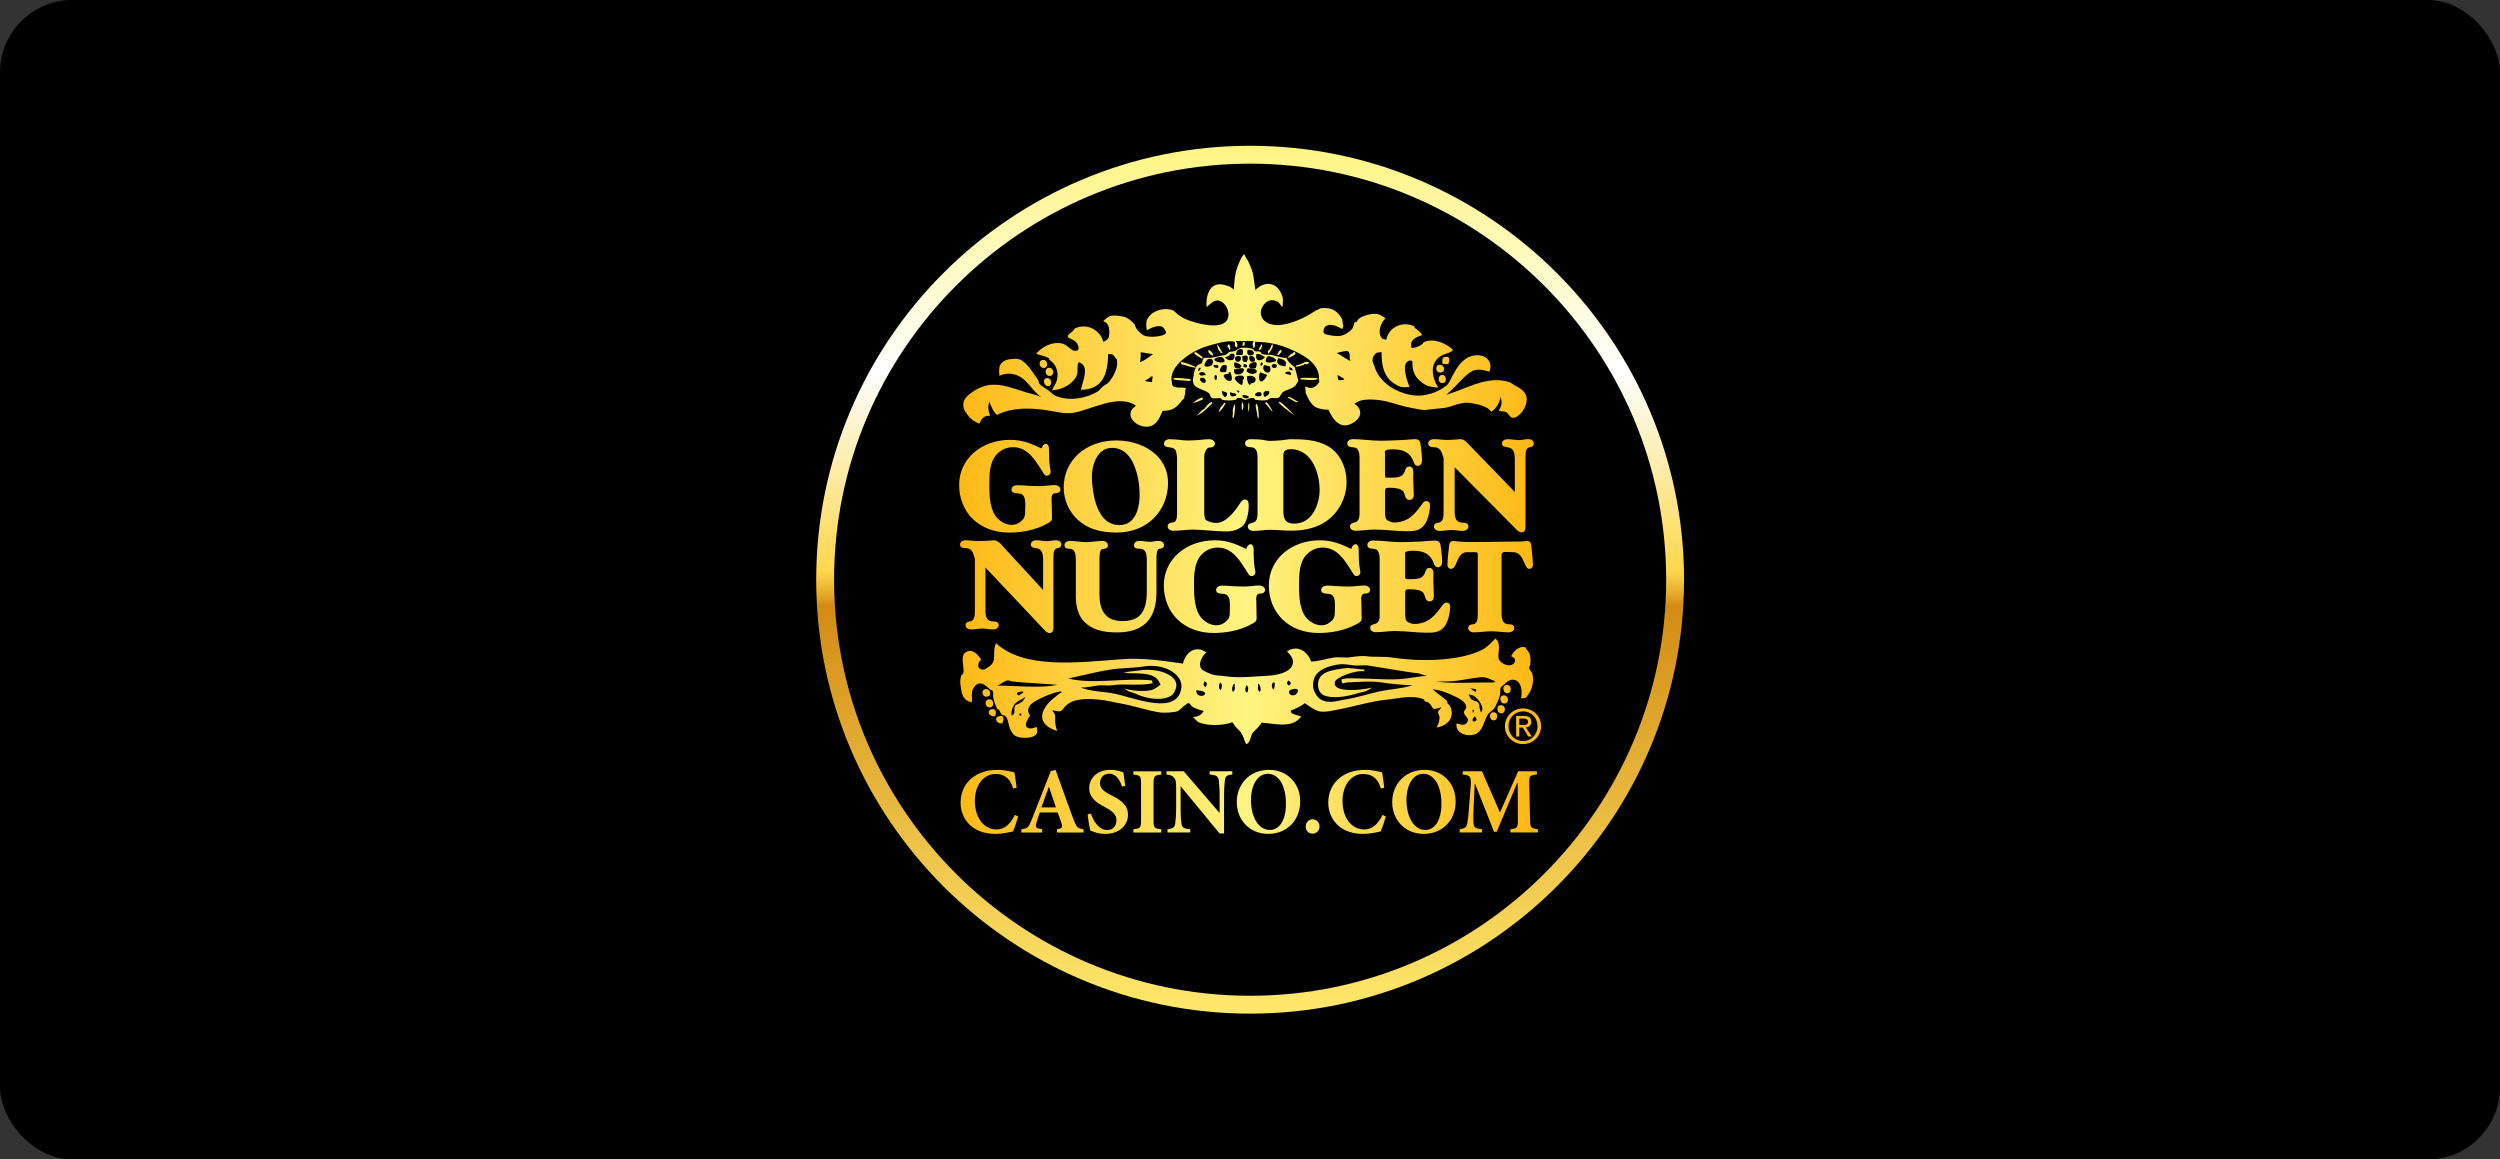 <?xml version="1.0" encoding="utf-8"?>
<svg xmlns="http://www.w3.org/2000/svg" width="138" height="64" viewBox="0 0 138 64" fill="none">
<rect x="0" y="0" width="138" height="64" fill="#333333" stroke="none"/>
<rect width="138" height="64" rx="4" fill="black"/>
<g clip-path="url(#clip0_2885_3612)">
<path d="M69.007 55.459C81.963 55.459 92.466 44.956 92.466 32C92.466 19.044 81.963 8.541 69.007 8.541C56.051 8.541 45.548 19.044 45.548 32C45.548 44.956 56.051 55.459 69.007 55.459Z" fill="black"/>
<path d="M69.007 55.953C55.8 55.953 45.054 45.209 45.054 32C45.054 18.791 55.798 8.047 69.007 8.047C82.216 8.047 92.96 18.791 92.96 32C92.96 45.209 82.216 55.953 69.007 55.953ZM69.007 9.034C56.344 9.034 46.041 19.336 46.041 32C46.041 44.664 56.344 54.966 69.007 54.966C81.67 54.966 91.973 44.664 91.973 32C91.973 19.336 81.67 9.034 69.007 9.034Z" fill="url(#paint0_linear_2885_3612)"/>
<path d="M82.384 39.323C82.246 39.353 82.214 39.551 82.289 39.673C82.324 39.733 82.387 39.773 82.473 39.764C82.534 39.758 82.58 39.723 82.609 39.673C82.694 39.527 82.634 39.269 82.384 39.323Z" fill="url(#paint1_linear_2885_3612)"/>
<path d="M82.847 38.926C82.541 38.929 82.63 39.451 82.934 39.367C83.131 39.311 83.124 38.921 82.847 38.926Z" fill="url(#paint2_linear_2885_3612)"/>
<path d="M83.112 37.823C82.884 37.877 82.979 38.321 83.243 38.264C83.473 38.213 83.46 37.74 83.112 37.823Z" fill="url(#paint3_linear_2885_3612)"/>
<path d="M62.879 37.009C62.819 37.017 62.17 37.094 62.003 37.113C62.006 37.113 62.329 37.156 62.329 37.163C63.156 37.163 63.827 37.174 64.026 37.736C64.031 37.714 64.07 37.78 64.07 37.78C63.913 37.91 63.729 38.069 63.474 38.11C63 38.189 62.387 38.109 62.041 38C62.041 38 62.132 38.053 62.151 38.066C62.226 38.113 62.286 38.17 62.394 38.199C62.316 38.147 62.642 38.274 62.769 38.33C63.257 38.549 64.107 38.717 64.62 38.419C64.794 38.316 64.852 38.164 64.907 38C65.141 37.307 63.967 36.837 62.88 37.009H62.879Z" fill="url(#paint4_linear_2885_3612)"/>
<path d="M82.936 38.397C82.732 38.454 82.8 38.94 83.135 38.816C83.317 38.747 83.259 38.306 82.936 38.397Z" fill="url(#paint5_linear_2885_3612)"/>
<path d="M69.613 32.764C69.688 32.749 69.828 32.72 69.828 32.571C69.828 32.509 69.805 32.453 69.763 32.41C69.681 32.329 69.558 32.319 69.508 32.319C69.373 32.319 69.24 32.334 69.113 32.349C68.984 32.363 68.748 32.377 68.624 32.377C68.458 32.377 68.131 32.364 67.966 32.351C67.797 32.339 67.623 32.326 67.451 32.326C67.26 32.326 67.131 32.424 67.131 32.57C67.131 32.733 67.284 32.754 67.385 32.769C67.588 32.797 67.893 32.72 67.893 33.39C67.893 33.452 67.891 33.511 67.888 33.57C67.887 33.62 67.885 33.669 67.885 33.712C67.885 33.893 67.885 34.066 67.781 34.193C67.617 34.391 67.4 34.516 67.147 34.516C66.848 34.516 66.58 34.371 66.365 34.157C65.936 33.727 65.908 32.913 65.908 32.296C65.908 31.753 65.913 31.027 66.341 30.599C66.581 30.359 66.867 30.227 67.225 30.227C68.047 30.227 68.468 31.009 68.748 31.423C68.903 31.65 68.943 31.8 69.078 31.8C69.138 31.8 69.194 31.777 69.234 31.737C69.274 31.697 69.296 31.643 69.296 31.584C69.296 31.544 69.287 31.503 69.278 31.467C69.275 31.453 69.273 31.44 69.27 31.429C69.206 31.073 69.2 30.62 69.2 30.307C69.2 30.241 69.193 30.16 69.134 30.101C69.094 30.061 69.098 30.04 69.028 30.04H69.016L69.003 30.044C68.93 30.064 68.888 30.114 68.856 30.156C68.821 30.196 68.81 30.294 68.787 30.296C68.767 30.291 68.707 30.264 68.654 30.24C68.387 30.119 67.833 29.823 67.074 29.823C65.487 29.823 64.243 30.856 64.243 32.319C64.243 33.041 64.503 33.7 64.974 34.172C65.471 34.669 66.186 34.941 66.987 34.941C67.566 34.941 68.418 34.847 69.191 34.396C69.287 34.337 69.365 34.26 69.365 34.156C69.365 34.013 69.361 33.867 69.358 33.724C69.354 33.581 69.351 33.433 69.351 33.287C69.351 33.254 69.35 33.22 69.347 33.184C69.346 33.146 69.343 33.104 69.343 33.06C69.343 32.723 69.531 32.776 69.614 32.76L69.613 32.764Z" fill="url(#paint6_linear_2885_3612)"/>
<path d="M75.412 32.764C75.487 32.749 75.627 32.72 75.627 32.571C75.627 32.509 75.604 32.453 75.561 32.41C75.48 32.329 75.357 32.319 75.307 32.319C75.171 32.319 75.04 32.334 74.912 32.349C74.783 32.363 74.547 32.377 74.423 32.377C74.257 32.377 73.93 32.364 73.764 32.351C73.596 32.339 73.423 32.326 73.25 32.326C73.059 32.326 72.93 32.424 72.93 32.57C72.93 32.733 73.083 32.754 73.184 32.769C73.387 32.797 73.692 32.72 73.692 33.39C73.692 33.452 73.689 33.511 73.687 33.57C73.686 33.62 73.683 33.669 73.683 33.712C73.683 33.893 73.683 34.066 73.579 34.193C73.414 34.391 73.197 34.516 72.944 34.516C72.646 34.516 72.377 34.371 72.163 34.157C71.733 33.727 71.706 32.913 71.706 32.296C71.706 31.753 71.71 31.027 72.139 30.599C72.379 30.359 72.666 30.227 73.023 30.227C73.844 30.227 74.266 31.009 74.546 31.423C74.7 31.65 74.74 31.8 74.876 31.8C74.936 31.8 74.992 31.777 75.031 31.737C75.072 31.697 75.093 31.643 75.093 31.584C75.093 31.544 75.084 31.503 75.076 31.467C75.073 31.453 75.07 31.44 75.067 31.429C75.003 31.073 74.997 30.62 74.997 30.307C74.997 30.241 74.99 30.16 74.931 30.101C74.891 30.061 74.896 30.04 74.826 30.04H74.813L74.8 30.044C74.727 30.064 74.686 30.114 74.653 30.156C74.619 30.196 74.607 30.294 74.584 30.296C74.564 30.291 74.506 30.264 74.451 30.24C74.184 30.119 73.63 29.823 72.871 29.823C71.284 29.823 70.04 30.856 70.04 32.319C70.04 33.041 70.3 33.7 70.772 34.172C71.269 34.669 71.983 34.941 72.786 34.941C73.364 34.941 74.217 34.847 74.99 34.396C75.084 34.337 75.164 34.26 75.164 34.156C75.164 34.013 75.16 33.867 75.157 33.724C75.153 33.581 75.149 33.433 75.149 33.287C75.149 33.254 75.147 33.22 75.144 33.184C75.141 33.146 75.14 33.104 75.14 33.06C75.14 32.723 75.329 32.776 75.412 32.76V32.764Z" fill="url(#paint7_linear_2885_3612)"/>
<path d="M76.161 33.946C76.161 34.37 75.993 34.416 75.844 34.456C75.76 34.479 75.633 34.513 75.633 34.653C75.633 34.714 75.656 34.77 75.697 34.811C75.769 34.883 75.876 34.897 75.953 34.897C76.13 34.897 76.309 34.88 76.481 34.864C76.65 34.849 76.824 34.831 76.993 34.831C77.304 34.831 77.616 34.857 77.917 34.881C78.201 34.904 78.471 34.926 78.724 34.926C79.109 34.926 79.47 34.926 79.734 34.583C79.951 34.316 80.05 33.773 80.05 33.464C80.05 33.406 80.03 33.356 79.994 33.32C79.957 33.283 79.907 33.264 79.849 33.264C79.769 33.264 79.691 33.311 79.647 33.383C79.259 33.896 78.911 34.443 78.046 34.443C77.931 34.443 77.711 34.347 77.657 34.293C77.594 34.23 77.564 34.063 77.564 33.907V32.733C77.564 32.65 77.579 32.594 77.609 32.566C77.637 32.537 77.689 32.526 77.789 32.526C78.633 32.526 78.6 32.779 78.666 32.963C78.703 33.067 78.749 33.197 78.926 33.197H78.936C79.15 33.171 79.15 32.97 79.15 32.894C79.15 32.739 79.141 32.58 79.134 32.426C79.127 32.274 79.119 32.119 79.119 31.967C79.119 31.871 79.119 31.774 79.126 31.683C79.126 31.599 79.126 31.484 79.051 31.409C79.024 31.381 78.977 31.35 78.901 31.35C78.744 31.35 78.696 31.501 78.673 31.574C78.561 31.94 78.289 31.97 77.859 31.97H77.709C77.623 31.97 77.594 31.954 77.586 31.946C77.571 31.931 77.564 31.894 77.564 31.836V30.669C77.564 30.65 77.563 30.633 77.56 30.614C77.559 30.597 77.556 30.577 77.556 30.559C77.556 30.524 77.563 30.503 77.581 30.484C77.613 30.453 77.706 30.401 77.984 30.401H78.006C78.589 30.401 78.954 30.577 79.14 31.08C79.14 31.077 79.144 31.091 79.144 31.091C79.167 31.164 79.214 31.314 79.384 31.314H79.396C79.53 31.296 79.609 31.177 79.609 30.996C79.609 30.86 79.587 30.584 79.566 30.454C79.55 30.357 79.536 30.264 79.529 30.171C79.523 30.091 79.506 29.85 79.26 29.839C79.11 29.839 78.963 29.851 78.821 29.864C78.707 29.874 78.589 29.886 78.473 29.889L78.18 29.9C77.866 29.913 77.637 29.926 77.32 29.926C77.057 29.926 76.787 29.903 76.526 29.88C76.271 29.859 76.03 29.837 75.8 29.837C75.609 29.837 75.48 29.936 75.48 30.083C75.48 30.261 75.653 30.276 75.756 30.286C75.91 30.299 76.016 30.319 76.08 30.451C76.149 30.584 76.157 30.753 76.157 30.914V33.943L76.161 33.946Z" fill="url(#paint8_linear_2885_3612)"/>
<path d="M83.835 24.293C83.74 24.293 83.644 24.282 83.544 24.269C83.443 24.256 83.338 24.243 83.23 24.243C83.038 24.243 82.91 24.341 82.91 24.487C82.91 24.643 83.058 24.666 83.168 24.681C83.368 24.712 83.618 24.747 83.618 25.32V27.159L80.966 24.417L80.948 24.401C80.868 24.327 80.778 24.243 80.623 24.243C80.537 24.247 80.456 24.254 80.376 24.26C80.211 24.273 80.041 24.286 79.874 24.286C79.76 24.286 79.64 24.274 79.524 24.264C79.404 24.253 79.28 24.241 79.157 24.241C78.966 24.241 78.837 24.34 78.837 24.486C78.837 24.667 79.038 24.68 79.124 24.684C79.135 24.684 79.147 24.686 79.156 24.687C79.483 24.687 79.57 24.899 79.658 25.199C79.673 25.24 79.687 25.282 79.687 25.319V28.223C79.687 28.573 79.664 28.824 79.365 28.861H79.377C79.246 28.861 79.151 28.942 79.151 29.054C79.151 29.119 79.174 29.174 79.217 29.217C79.294 29.294 79.41 29.306 79.471 29.306C79.587 29.306 79.7 29.293 79.808 29.28C79.917 29.267 80.02 29.256 80.124 29.256C80.221 29.256 80.317 29.267 80.42 29.28C80.523 29.293 80.63 29.306 80.738 29.306C80.787 29.306 80.91 29.297 80.993 29.214C81.035 29.172 81.058 29.116 81.058 29.053C81.058 29.003 81.04 28.959 81.007 28.924C80.934 28.852 80.811 28.852 80.731 28.852C80.418 28.841 80.296 28.664 80.296 28.221V25.789L83.69 29.213C83.753 29.28 83.853 29.386 83.991 29.386C84.047 29.386 84.096 29.366 84.133 29.329C84.183 29.279 84.208 29.2 84.208 29.097V25.193C84.208 24.901 84.25 24.714 84.453 24.686C84.584 24.673 84.665 24.597 84.665 24.486C84.665 24.424 84.644 24.369 84.601 24.327C84.53 24.256 84.423 24.241 84.346 24.241C84.253 24.241 84.163 24.254 84.076 24.269C83.993 24.282 83.913 24.293 83.833 24.293H83.835Z" fill="url(#paint9_linear_2885_3612)"/>
<path d="M82.923 30.523C82.96 30.484 83.036 30.467 83.158 30.467C83.217 30.467 83.28 30.471 83.341 30.474C83.404 30.479 83.47 30.481 83.534 30.481C83.936 30.481 84.064 30.901 84.168 31.127C84.233 31.269 84.293 31.401 84.423 31.401C84.473 31.401 84.521 31.381 84.557 31.344C84.597 31.304 84.618 31.249 84.618 31.189C84.618 31.063 84.591 30.7 84.566 30.483C84.548 30.343 84.533 30.21 84.524 30.109C84.506 29.884 84.366 29.86 84.307 29.86C84.248 29.86 84.196 29.867 84.143 29.876C84.094 29.883 84.047 29.89 84.003 29.89L82.238 29.911C81.913 29.919 81.583 29.919 81.264 29.919C80.968 29.919 80.664 29.919 80.381 29.876C80.32 29.867 80.258 29.86 80.196 29.86H80.183C80.066 29.879 80 29.973 79.986 30.139C79.98 30.271 79.961 30.409 79.944 30.541C79.921 30.713 79.898 31.029 79.898 31.196C79.898 31.251 79.921 31.307 79.96 31.346C79.994 31.381 80.04 31.4 80.087 31.4C80.248 31.4 80.318 31.244 80.386 31.094C80.486 30.871 80.598 30.48 80.99 30.48H81.387C81.476 30.48 81.528 30.49 81.548 30.51C81.566 30.527 81.574 30.569 81.574 30.633V33.863C81.574 34.231 81.531 34.436 81.306 34.46C81.23 34.467 81.047 34.486 81.047 34.657C81.047 34.72 81.07 34.777 81.113 34.82C81.19 34.897 81.301 34.906 81.344 34.906C81.514 34.906 81.686 34.891 81.85 34.876C82.011 34.861 82.178 34.847 82.341 34.847C82.504 34.847 82.654 34.861 82.807 34.876C82.964 34.89 83.126 34.906 83.288 34.906C83.381 34.906 83.468 34.874 83.523 34.82C83.564 34.779 83.587 34.724 83.587 34.664C83.587 34.611 83.568 34.564 83.534 34.529C83.464 34.459 83.35 34.459 83.283 34.459C82.994 34.449 82.887 34.279 82.887 33.833V30.647C82.887 30.589 82.9 30.547 82.926 30.521L82.923 30.523Z" fill="url(#paint10_linear_2885_3612)"/>
<path d="M74.141 36.898C73.734 36.959 73.287 37.021 73.017 37.228C72.614 37.537 72.706 38.213 73.061 38.374C73.367 38.513 73.846 38.5 74.23 38.44C74.591 38.383 75.016 38.24 75.31 38.176C75.493 38.134 75.638 38.023 75.728 37.954C75.128 38.111 73.718 38.22 73.678 37.756C73.666 37.601 73.726 37.547 73.877 37.447C74.131 37.279 74.538 37.133 74.891 37.073C75.043 37.046 75.154 37.051 75.31 37.051C75.31 37.051 75.327 36.984 75.331 36.963C74.933 36.946 74.554 36.834 74.141 36.897V36.898Z" fill="url(#paint11_linear_2885_3612)"/>
<path d="M65.722 21.029C65.69 21 65.717 20.977 65.722 20.919C65.442 20.919 65.003 20.823 64.796 20.874C64.77 20.88 64.757 20.896 64.796 20.896C64.527 20.973 65.603 21.029 65.722 21.029Z" fill="url(#paint12_linear_2885_3612)"/>
<path d="M65.986 19.441C65.728 19.479 66.31 19.78 66.383 19.816C66.367 19.814 66.383 19.706 66.383 19.706C66.307 19.683 66.073 19.428 65.986 19.441Z" fill="url(#paint13_linear_2885_3612)"/>
<path d="M59.889 34.358C60.264 34.73 60.837 34.91 61.639 34.91C62.374 34.91 62.91 34.734 63.276 34.373C63.654 34 63.837 33.44 63.837 32.66V30.814C63.837 30.596 63.855 30.304 64.004 30.29C64.082 30.283 64.252 30.266 64.252 30.096C64.252 30.033 64.23 29.977 64.187 29.937C64.122 29.871 64.023 29.858 63.952 29.858C63.864 29.858 63.783 29.871 63.705 29.884C63.63 29.897 63.559 29.909 63.486 29.909C63.393 29.909 63.3 29.896 63.203 29.884C63.103 29.871 63 29.858 62.897 29.858C62.719 29.858 62.597 29.954 62.597 30.097C62.597 30.28 62.767 30.284 62.869 30.287C63 30.291 63.136 30.296 63.226 30.461C63.277 30.563 63.303 30.711 63.303 30.916V32.654C63.303 33.797 62.9 34.284 61.957 34.284C61.57 34.284 61.267 34.18 61.057 33.973C60.815 33.733 60.692 33.357 60.692 32.857V30.824C60.692 30.466 60.752 30.308 60.892 30.301C60.976 30.294 61.157 30.279 61.157 30.099C61.157 30.037 61.136 29.984 61.093 29.943C61.02 29.871 60.914 29.861 60.857 29.861C60.703 29.861 60.549 29.878 60.4 29.894C60.256 29.91 60.107 29.926 59.962 29.926C59.816 29.926 59.662 29.91 59.514 29.893C59.366 29.877 59.212 29.86 59.059 29.86C58.879 29.86 58.759 29.956 58.759 30.099C58.759 30.277 58.923 30.286 59.012 30.291C59.179 30.301 59.386 30.314 59.386 30.917V32.936C59.386 33.553 59.554 34.033 59.886 34.36L59.889 34.358Z" fill="url(#paint14_linear_2885_3612)"/>
<path d="M70.67 29.27C70.869 29.281 71.074 29.293 71.277 29.293C72.066 29.293 72.719 29.116 73.22 28.766C73.904 28.284 74.33 27.461 74.33 26.619C74.33 25.776 73.951 25.011 73.317 24.636C72.707 24.274 71.937 24.243 71.263 24.243C71.067 24.243 70.869 24.297 70.676 24.308C70.486 24.32 70.297 24.338 70.107 24.338C69.937 24.338 69.751 24.276 69.58 24.264C69.406 24.254 69.227 24.243 69.05 24.243C68.814 24.243 68.73 24.366 68.73 24.48C68.73 24.666 68.929 24.68 69.013 24.686H69.034C69.353 24.698 69.416 24.924 69.416 25.311V28.354C69.416 28.788 69.244 28.83 69.094 28.867C69.009 28.889 68.881 28.92 68.881 29.061C68.881 29.124 68.903 29.178 68.946 29.22C69.017 29.291 69.124 29.306 69.201 29.306C69.351 29.306 69.503 29.29 69.647 29.276C69.789 29.261 69.934 29.247 70.076 29.247C70.274 29.247 70.477 29.259 70.673 29.268L70.67 29.27ZM70.843 25.244V25.186C70.843 25.056 70.854 24.967 70.911 24.903C71 24.807 71.153 24.793 71.304 24.793C72.52 24.86 72.843 26.29 72.843 27.036C72.843 27.781 72.47 28.904 71.441 28.904C71.233 28.904 71.086 28.856 70.99 28.757C70.891 28.654 70.843 28.487 70.843 28.247V25.244Z" fill="url(#paint15_linear_2885_3612)"/>
<path d="M68.543 22.527C68.553 22.874 68.731 22.309 68.564 22.197C68.531 22.347 68.539 22.403 68.543 22.527Z" fill="url(#paint16_linear_2885_3612)"/>
<path d="M67.374 22.483C67.374 22.483 67.286 22.676 67.264 22.747C67.43 22.666 67.57 22.427 67.661 22.24C67.637 22.24 67.596 22.246 67.574 22.24C67.521 22.327 67.451 22.417 67.376 22.483H67.374Z" fill="url(#paint17_linear_2885_3612)"/>
<path d="M68.101 23.056C68.159 22.819 68.204 22.417 68.146 22.284C68.118 22.407 68.08 22.487 68.057 22.57C68.046 22.611 68.056 22.664 68.057 22.659C68.021 22.676 68.057 22.704 68.057 22.703C68.037 22.711 68.057 22.791 68.057 22.791C68.054 22.837 68.036 22.973 68.036 23.056C68.036 23.054 68.094 23.056 68.101 23.056Z" fill="url(#paint18_linear_2885_3612)"/>
<path d="M66.338 21.954C66.246 21.959 66.136 22.043 66.051 22.087C66.014 22.106 65.956 22.174 65.92 22.197C65.611 22.38 66.357 22.071 66.383 22.064C66.344 22.046 66.481 21.946 66.338 21.954Z" fill="url(#paint19_linear_2885_3612)"/>
<path d="M71.452 22.901C71.287 22.784 70.767 22.186 70.615 22.174C70.396 22.157 71.3 22.854 71.452 22.901Z" fill="url(#paint20_linear_2885_3612)"/>
<path d="M69.887 22.197C69.864 22.2 69.849 22.267 69.843 22.286C69.964 22.363 70.094 22.599 70.261 22.749C70.239 22.646 69.959 22.184 69.887 22.197Z" fill="url(#paint21_linear_2885_3612)"/>
<path d="M69.314 22.439C69.361 22.7 69.406 22.874 69.424 23.056C69.427 23.056 69.49 23.056 69.49 23.056C69.478 22.779 69.456 22.313 69.335 22.284C69.335 22.284 69.305 22.393 69.314 22.439Z" fill="url(#paint22_linear_2885_3612)"/>
<path d="M68.917 22.726C68.968 22.577 68.984 22.373 68.938 22.197C68.87 22.374 68.901 22.719 68.917 22.726Z" fill="url(#paint23_linear_2885_3612)"/>
<path d="M66.867 22.197C66.663 22.26 66.504 22.571 66.427 22.616C66.463 22.59 66.406 22.594 66.406 22.594C66.26 22.71 66.134 22.886 66.053 22.947C66.387 22.813 66.65 22.517 66.847 22.33C66.898 22.28 66.973 22.166 66.868 22.197H66.867Z" fill="url(#paint24_linear_2885_3612)"/>
<path d="M57.764 20.874C57.527 20.914 57.623 21.317 57.853 21.316C58.117 21.311 58.073 20.821 57.764 20.874Z" fill="url(#paint25_linear_2885_3612)"/>
<path d="M64.576 24.241C64.384 24.241 64.251 24.346 64.251 24.494C64.251 24.654 64.416 24.676 64.524 24.69C64.693 24.713 64.897 24.733 64.934 24.983C64.96 25.109 64.973 25.226 64.973 25.327V28.304C64.973 28.649 64.926 28.847 64.683 28.847H64.671C64.537 28.863 64.454 28.94 64.454 29.049C64.454 29.111 64.477 29.167 64.522 29.21C64.604 29.291 64.729 29.3 64.779 29.3C64.954 29.3 65.13 29.283 65.3 29.267C65.469 29.252 65.643 29.234 65.816 29.234C66.127 29.234 66.443 29.26 66.75 29.284C67.06 29.31 67.38 29.336 67.699 29.336C68.044 29.336 68.391 29.234 68.62 29.009C68.854 28.777 68.957 28.151 68.923 27.794C68.917 27.73 68.899 27.669 68.857 27.627C68.82 27.591 68.773 27.572 68.719 27.572C68.589 27.572 68.509 27.692 68.462 27.763L68.45 27.78C68.144 28.263 67.669 28.87 67.116 28.87C66.933 28.87 66.633 28.769 66.566 28.703C66.503 28.642 66.474 28.471 66.474 28.319V25.189C66.474 25.016 66.556 24.844 66.643 24.759C66.684 24.717 66.744 24.697 66.826 24.697H66.836C67.003 24.68 67.063 24.581 67.063 24.496C67.063 24.433 67.04 24.377 66.996 24.334C66.913 24.253 66.789 24.244 66.739 24.244C66.57 24.244 66.403 24.263 66.24 24.282C66.08 24.299 65.764 24.317 65.602 24.317C65.439 24.317 65.28 24.299 65.121 24.282C64.959 24.263 64.746 24.244 64.577 24.244L64.576 24.241Z" fill="url(#paint26_linear_2885_3612)"/>
<path d="M57.919 20.301C57.601 20.307 57.673 20.827 58.007 20.743C58.217 20.689 58.161 20.297 57.919 20.301Z" fill="url(#paint27_linear_2885_3612)"/>
<path d="M76.871 24.804H76.893C77.476 24.804 77.841 24.98 78.027 25.483C78.027 25.48 78.031 25.494 78.031 25.494C78.054 25.567 78.102 25.717 78.272 25.717H78.284C78.417 25.699 78.497 25.58 78.497 25.399C78.497 25.261 78.476 24.987 78.456 24.857C78.44 24.76 78.426 24.667 78.419 24.574C78.413 24.494 78.396 24.253 78.15 24.241C78 24.241 77.853 24.254 77.712 24.267C77.597 24.277 77.479 24.289 77.363 24.291L77.07 24.303C76.756 24.316 76.527 24.329 76.21 24.329C75.947 24.329 75.677 24.306 75.416 24.283C75.162 24.261 74.92 24.24 74.69 24.24C74.499 24.24 74.37 24.339 74.37 24.484C74.37 24.663 74.543 24.679 74.646 24.687C74.8 24.7 74.906 24.72 74.97 24.853C75.039 24.986 75.047 25.154 75.047 25.316V28.344C75.047 28.769 74.879 28.814 74.731 28.854C74.647 28.877 74.52 28.911 74.52 29.051C74.52 29.114 74.543 29.169 74.584 29.21C74.656 29.281 74.763 29.296 74.84 29.296C75.017 29.296 75.196 29.279 75.369 29.263C75.537 29.247 75.71 29.23 75.88 29.23C76.192 29.23 76.503 29.256 76.804 29.28C77.089 29.303 77.359 29.324 77.612 29.324C77.996 29.324 78.357 29.324 78.621 28.983C78.839 28.714 78.937 28.173 78.937 27.863C78.937 27.804 78.919 27.754 78.882 27.717C78.844 27.68 78.794 27.661 78.736 27.661C78.656 27.661 78.579 27.707 78.536 27.78C78.147 28.293 77.8 28.841 76.934 28.841C76.82 28.841 76.6 28.746 76.546 28.691C76.483 28.629 76.453 28.461 76.453 28.306V27.131C76.453 27.05 76.467 26.993 76.496 26.964C76.524 26.936 76.577 26.924 76.676 26.924C77.52 26.924 77.487 27.177 77.553 27.361C77.59 27.466 77.636 27.596 77.814 27.596H77.824C78.039 27.57 78.039 27.369 78.039 27.293C78.039 27.137 78.03 26.979 78.023 26.824C78.016 26.673 78.007 26.516 78.007 26.366C78.007 26.271 78.007 26.173 78.014 26.081C78.014 25.997 78.014 25.883 77.94 25.807C77.913 25.78 77.866 25.749 77.789 25.749C77.633 25.749 77.583 25.9 77.56 25.973C77.449 26.339 77.176 26.369 76.746 26.369H76.596C76.51 26.369 76.481 26.353 76.473 26.344C76.459 26.33 76.451 26.293 76.451 26.234V25.067C76.451 25.049 76.449 25.031 76.447 25.014C76.446 24.996 76.443 24.977 76.443 24.959C76.443 24.924 76.45 24.903 76.469 24.884C76.499 24.854 76.593 24.801 76.871 24.801V24.804Z" fill="url(#paint28_linear_2885_3612)"/>
<path d="M57.5 19.883C57.291 19.951 57.377 20.381 57.676 20.301C57.894 20.243 57.827 19.774 57.5 19.883Z" fill="url(#paint29_linear_2885_3612)"/>
<path d="M79.607 20.543C79.81 20.467 79.713 20.069 79.409 20.146C79.176 20.203 79.261 20.671 79.607 20.543Z" fill="url(#paint30_linear_2885_3612)"/>
<path d="M54.062 23.387C54.172 23.121 54.277 22.946 54.657 22.946C54.562 22.719 54.506 22.43 54.613 22.174C54.712 22.423 54.831 22.75 55.032 22.901C55.901 22.481 56.882 22.491 58.007 22.681C58.254 22.723 58.807 22.856 59.22 22.791C60.233 22.633 61.737 21.711 62.703 22.394C62.572 22.514 62.457 22.577 62.417 22.747C62.291 23.259 63.024 23.679 63.519 23.519C63.906 23.393 64.03 22.99 64.18 22.681C64.966 22.681 65.07 22.243 65.393 21.954C65.386 21.954 65.349 21.889 65.349 21.889C65.447 21.909 65.416 21.444 65.437 21.514L65.459 21.426C65.293 21.357 64.889 21.443 64.753 21.316C64.689 21.254 64.687 21.096 64.687 21.096C64.47 20.179 65.864 19.33 66.627 19.111C66.921 19.027 67.763 18.746 68.149 18.869C68.186 18.88 68.146 19.009 68.171 19.111C68.171 19.111 68.272 19.174 68.281 19.2C68.324 19.023 68.332 19.02 68.216 18.826H69.207C69.181 18.894 69.157 18.887 69.141 18.98C69.133 19.021 69.156 19.024 69.163 19.069C69.15 19.06 69.193 19.366 69.273 19.113C69.281 19.086 69.272 18.899 69.273 18.87C70.19 18.87 70.841 19.089 71.456 19.377C72.084 19.671 72.894 20.16 72.8 20.986L72.844 21.03C72.8 21.137 72.593 21.486 72.25 21.404C72.13 21.376 72.13 21.314 72.03 21.36C72.084 21.514 72.053 21.45 72.074 21.713C72.09 21.707 72.134 21.826 72.184 21.933C72.27 22.116 72.439 22.404 72.692 22.506C72.891 22.586 73.067 22.616 73.33 22.616C73.559 23.114 73.994 23.844 74.784 23.277C75.26 22.934 75.11 22.499 74.763 22.286C74.912 22.187 75.1 22.084 75.359 22.066C76.48 21.981 77.054 22.384 77.981 22.529C78.206 22.563 78.489 22.664 78.797 22.617C79.097 22.57 79.442 22.56 79.789 22.507C80.187 22.444 80.651 22.163 81.156 22.243C81.614 22.314 82.094 22.424 82.324 22.727C82.569 22.557 82.767 22.283 82.832 21.911C82.927 22.216 82.894 22.366 82.766 22.617C82.689 22.569 82.764 22.683 82.766 22.683C82.916 22.731 83.022 22.686 83.14 22.749C83.24 22.801 83.297 22.943 83.383 23.013C83.713 23.287 84.442 22.399 84.243 21.844C84.146 21.574 83.9 21.417 83.649 21.293C83.556 21.247 83.421 21.129 83.317 21.094C82.269 20.753 81.234 21.294 80.451 21.579C80.277 21.641 80.183 21.679 80.01 21.733C79.95 21.751 79.897 21.779 79.833 21.799C80.004 21.649 80.177 21.473 80.34 21.314C80.577 21.08 81.061 20.51 81.399 20.433C81.707 20.36 81.983 20.449 82.214 20.521C82.25 20.466 82.28 20.213 82.28 20.213C82.249 19.989 82.19 19.884 82.06 19.771C81.877 19.614 81.572 19.574 81.289 19.64C80.709 19.773 80.414 20.31 80.164 20.764C80.063 20.947 79.992 21.171 79.834 21.293C79.384 21.64 78.667 21.947 77.873 21.8C76.871 21.613 76.083 20.983 75.867 20.213C75.83 20.081 75.727 19.954 75.779 19.75C75.807 19.633 75.904 19.583 75.954 19.486C75.954 19.486 76.126 19.431 76.263 19.441C76.263 20.129 76.367 20.596 76.703 20.963C76.844 21.116 77.133 21.311 77.364 21.36C77.499 21.387 77.667 21.36 77.804 21.36C77.709 21.109 77.326 20.13 77.739 19.927C77.833 19.88 77.857 19.9 77.959 19.927C77.973 20.283 77.976 20.404 78.091 20.654C78.2 20.891 78.503 21.179 78.797 21.293C78.993 21.369 79.186 21.364 79.393 21.403C79.027 20.821 78.867 19.981 79.636 19.596C79.761 19.533 80.326 19.403 80.164 19.266C79.816 18.971 79.167 18.631 78.577 18.891C78.577 18.891 78.536 18.977 78.533 18.98C78.333 19.101 78.187 19.22 77.916 19.2C77.791 18.776 78.13 18.621 78.51 18.494C78.374 18.293 78.26 18.22 78.091 18.097C78.083 18.09 78.076 18.011 78.07 18.009C77.362 17.686 76.623 18.116 76.527 18.759C76.424 18.726 76.317 18.721 76.263 18.649C76.022 18.327 76.224 17.801 76.483 17.569C76.38 17.5 76.203 17.383 76.086 17.349C75.864 17.283 75.541 17.363 75.446 17.393C75.116 17.494 74.973 17.573 74.873 17.79C74.853 17.79 74.814 17.751 74.784 17.79C74.733 17.854 74.706 18.046 74.674 18.099C74.577 18.257 74.296 18.477 73.992 18.54C73.79 18.58 73.237 18.497 73.132 18.43C72.969 18.324 73.109 18.054 73.176 18.011C73.492 17.803 73.89 18.063 74.102 18.166C74.112 18.107 74.143 18.027 74.146 18.011C74.14 18.01 74.102 17.664 74.08 17.614C74 17.436 73.789 17.164 73.507 17.063C73.366 17.011 73.087 16.981 72.89 17.019C72.89 17.019 72.681 17.126 72.626 17.151C72.589 17.167 72.576 17.174 72.516 17.217C72.1 17.509 70.333 18.45 69.694 17.591C69.64 17.517 69.547 17.286 69.629 17.063C69.76 16.694 70.132 16.397 70.576 16.689C70.576 16.689 70.724 16.89 70.796 16.953C70.813 16.843 70.819 16.587 70.817 16.49C70.773 16.236 70.597 15.869 70.31 15.74C69.849 15.534 69.474 15.839 69.296 16.004C69.281 15.856 69.204 15.351 69.204 15.351C69.15 14.939 69.063 14.8 68.92 14.461C68.88 14.364 68.744 14.186 68.677 14.02C68.662 14.049 68.57 14.144 68.552 14.183C68.513 14.263 68.382 14.523 68.369 14.57C68.366 14.579 68.324 14.683 68.303 14.746C68.163 15.126 68.127 15.6 68.104 16.001C67.984 15.843 67.854 15.807 67.619 15.737C66.713 15.47 66.552 16.45 66.604 16.95C66.819 16.791 67.063 16.433 67.442 16.663C67.796 16.879 68.037 17.633 67.486 17.876C66.873 18.143 65.624 17.726 65.304 17.546C65.293 17.539 65.173 17.457 65.129 17.436C64.993 17.371 64.87 17.181 64.731 17.127C64.28 16.951 63.747 17.157 63.541 17.347C63.48 17.403 63.33 17.576 63.299 17.7C63.239 17.931 63.29 18.01 63.299 18.229C63.566 18.091 64.139 17.789 64.313 18.229C64.313 18.229 64.382 18.313 64.357 18.383C64.29 18.57 63.502 18.65 63.189 18.537C63.002 18.47 62.763 18.211 62.704 18.096C62.67 18.031 62.639 17.92 62.639 17.92C62.589 17.881 62.57 17.821 62.529 17.787C62.496 17.76 62.51 17.793 62.484 17.766C62.456 17.736 62.406 17.681 62.374 17.656C62.326 17.616 62.154 17.523 62.154 17.523C61.964 17.457 61.64 17.384 61.339 17.434C61.143 17.466 61.027 17.623 60.897 17.721C60.997 17.789 61.054 17.784 61.117 17.876C61.126 17.889 61.161 17.941 61.161 17.941C61.24 18.08 61.259 18.411 61.206 18.603C61.173 18.719 61.062 18.804 60.897 18.867C60.8 18.37 60.143 17.784 59.354 18.117C59.301 18.139 59.266 18.239 59.223 18.271C58.569 18.749 59.223 18.584 59.466 18.977C59.537 19.093 59.614 19.361 59.377 19.374C59.164 19.384 58.916 19.069 58.739 19C58.109 18.754 57.413 19.241 57.196 19.529C57.4 19.607 57.7 19.657 57.901 19.771C57.913 19.777 57.911 19.851 57.923 19.86C58.22 20.047 58.476 20.444 58.342 20.984C58.299 21.159 58.14 21.37 58.077 21.536C58.68 21.536 59.291 21.126 59.444 20.699C59.53 20.457 59.419 20.161 59.554 19.993C60.163 20.204 59.779 20.994 59.664 21.514C60.834 21.514 61.163 20.679 61.163 19.553C61.53 19.511 61.471 19.689 61.649 19.84C61.649 19.84 61.673 20 61.67 20.06C61.653 20.436 61.443 20.801 61.229 21.074C61.137 21.189 61.016 21.226 60.899 21.317C60.79 21.4 60.689 21.554 60.569 21.626C60.011 21.951 59.093 22.19 58.254 21.846C58.121 21.79 57.974 21.616 57.857 21.537C57.72 21.444 57.471 21.301 57.373 21.184C57.326 21.129 57.349 21.044 57.307 20.986C57.062 20.65 56.649 19.907 56.206 19.817C56.107 19.796 55.894 19.811 55.919 19.817C55.572 19.817 55.331 19.927 55.213 20.147C55.132 20.297 55.147 20.546 55.169 20.743C55.524 20.594 55.844 20.58 56.204 20.743C56.76 20.993 56.997 21.631 57.504 21.933C57.202 21.787 56.879 21.736 56.534 21.624C55.407 21.257 54.621 20.947 53.603 21.69C53.423 21.82 53.227 21.987 53.184 22.241C53.127 22.574 53.327 22.783 53.449 22.947C53.602 23.154 53.81 23.286 54.066 23.389L54.062 23.387ZM73.876 20.984C73.859 20.834 73.841 20.844 73.832 20.697C73.93 20.75 74.049 20.826 74.096 20.851C74.341 20.986 74.109 20.984 73.876 20.984ZM74.317 19.376C74.613 19.356 74.443 19.844 74.537 19.86C74.537 19.877 74.531 19.909 74.537 19.926C74.239 19.779 74.04 19.617 73.787 19.484C73.883 19.454 74.186 19.383 74.316 19.374L74.317 19.376ZM63.606 20.896C63.592 20.951 63.613 20.999 63.584 21.094C63.511 21.086 63.254 21.05 63.254 21.05C63.254 21.05 63.223 20.994 63.21 20.984C63.257 20.979 63.274 20.977 63.299 20.963C63.396 20.9 63.496 20.827 63.586 20.764C63.667 20.807 63.607 20.897 63.607 20.897L63.606 20.896ZM62.966 19.441C63.214 19.47 63.401 19.519 63.649 19.551C63.409 19.701 63.254 19.871 62.922 19.993C62.971 19.796 62.966 19.703 62.966 19.441Z" fill="url(#paint31_linear_2885_3612)"/>
<path d="M61.623 24.313C59.939 24.313 58.716 25.404 58.716 26.907C58.716 27.589 58.997 28.237 59.49 28.69C60.03 29.179 60.693 29.396 61.639 29.396C62.45 29.396 63.153 29.127 63.673 28.62C64.19 28.114 64.476 27.413 64.476 26.644C64.476 26.059 64.254 25.533 63.836 25.124C63.307 24.609 62.502 24.313 61.624 24.313H61.623ZM61.783 28.986C60.672 28.986 60.376 27.607 60.299 26.786C60.284 26.637 60.27 26.483 60.27 26.326C60.27 25.926 60.382 25.376 60.693 25.031C60.879 24.826 61.113 24.723 61.387 24.723C61.727 24.723 62.019 24.854 62.254 25.114C62.736 25.644 62.907 26.607 62.907 27.333C62.907 27.721 62.826 28.987 61.783 28.987V28.986Z" fill="url(#paint32_linear_2885_3612)"/>
<path d="M79.673 21.139C79.91 21.084 79.827 20.657 79.584 20.697C79.334 20.738 79.354 21.21 79.673 21.139Z" fill="url(#paint33_linear_2885_3612)"/>
<path d="M71.673 22.174C71.477 22.116 71.276 21.894 71.1 21.91C70.99 21.919 71.337 22.093 71.409 22.13C71.596 22.227 71.504 22.22 71.673 22.174Z" fill="url(#paint34_linear_2885_3612)"/>
<path d="M65.215 19.993C65.123 20.006 65.232 20.089 65.193 20.103C65.52 20.166 65.622 20.256 66.003 20.3C65.953 20.399 65.916 20.523 65.897 20.631C65.89 20.676 65.897 20.721 65.897 20.72C65.667 21.469 66.299 21.399 66.713 21.69C66.825 21.769 66.782 21.931 66.933 21.977C67.064 22.016 67.305 21.959 67.373 21.977L67.462 22.066C67.63 22.116 68.013 22.123 68.212 22.066C68.212 22.066 68.292 21.979 68.3 21.977C68.56 21.91 68.569 22.056 68.719 22.066C68.883 22.076 68.977 21.93 69.203 21.977C69.222 21.98 69.292 22.066 69.292 22.066C69.475 22.096 69.76 22.124 69.93 22.087C69.963 22.08 70.093 21.986 70.129 21.977C70.289 21.936 70.44 22.014 70.57 21.954C70.676 21.906 70.715 21.71 70.813 21.646C71.019 21.51 71.29 21.471 71.475 21.316C71.6 21.207 71.586 21.114 71.673 21.029C71.6 20.794 71.56 20.556 71.519 20.456L71.475 20.28C71.229 20.063 71.079 19.964 71.012 19.752C70.696 19.752 70.449 19.644 70.196 19.597C70 19.56 69.807 19.611 69.644 19.532C69.626 19.523 69.597 19.429 69.579 19.422C69.366 19.343 69.45 19.444 69.249 19.377C69.249 19.377 69.173 19.271 69.16 19.267C69.053 19.22 68.727 19.164 68.499 19.201C68.377 19.22 68.2 19.367 68.169 19.377C68.013 19.426 67.926 19.389 67.837 19.443C67.757 19.491 67.733 19.574 67.617 19.597C67.335 19.651 67 19.726 66.846 19.752C66.716 19.773 66.55 19.717 66.449 19.773C66.382 19.81 66.386 19.976 66.339 20.037C66.286 20.104 66.19 20.096 66.119 20.147C66.077 20.177 66.039 20.232 66.004 20.297C65.993 20.287 65.97 20.243 65.965 20.236C65.94 20.226 65.379 19.969 65.215 19.993ZM66.493 21.139C66.333 21.173 66.11 20.872 66.339 20.852C66.582 20.83 66.603 21.114 66.493 21.139ZM67.087 20.697L67.176 20.741C67.176 21.232 66.93 20.847 67.087 20.697ZM67.374 20.323C67.416 20.244 67.467 20.16 67.552 20.147C67.769 20.11 67.716 20.263 67.706 20.39C67.709 20.379 67.69 20.502 67.683 20.523C67.363 20.584 67.27 20.519 67.374 20.324V20.323ZM67.727 21.8C67.673 22.021 67.477 21.9 67.442 21.58C67.712 21.664 67.764 21.654 67.727 21.8ZM67.617 20.874C67.5 20.74 67.499 20.667 67.816 20.631C67.823 20.606 67.82 20.557 67.837 20.543C67.849 20.552 67.91 20.543 67.926 20.543C67.953 20.683 68.115 21.044 67.86 21.027C67.693 21.016 67.696 20.962 67.617 20.873V20.874ZM68.212 21.844C67.954 21.966 67.866 21.796 67.903 21.646C67.976 21.667 68.022 21.706 68.167 21.712C68.165 21.71 68.316 21.793 68.212 21.843V21.844ZM69.182 20.367C69.589 20.413 69.284 20.776 68.939 20.587C68.782 20.5 68.793 20.476 68.873 20.323C68.986 20.344 69.182 20.367 69.182 20.367ZM69.204 19.993C69.477 19.944 69.337 20.257 69.337 20.257L69.316 20.323C68.865 20.453 68.817 20.06 69.206 19.993H69.204ZM68.632 20.236C68.635 20.226 68.643 20.137 68.653 20.08C68.962 20.109 68.853 20.406 68.632 20.236ZM68.454 20.654C68.033 20.737 68.144 20.467 68.123 20.369C68.365 20.414 68.326 20.336 68.497 20.324C68.816 20.303 68.615 20.623 68.453 20.654H68.454ZM68.366 21.69C68.319 21.663 68.289 21.559 68.256 21.536C68.463 21.59 68.426 21.574 68.366 21.69ZM68.476 21.227C68.476 21.227 67.924 20.872 68.277 20.764C68.67 20.646 68.756 20.852 68.586 21.007C68.642 21.036 68.582 21.187 68.564 21.25C68.562 21.25 68.476 21.229 68.476 21.229V21.227ZM68.873 21.976C68.777 22.02 68.577 21.95 68.586 21.866C68.586 21.846 68.607 21.8 68.607 21.8C68.729 21.8 69.087 21.876 68.872 21.977L68.873 21.976ZM69.027 21.183C69.017 21.189 69.023 21.246 69.006 21.249C68.879 21.263 68.79 20.78 68.852 20.764C69.196 20.67 69.409 20.897 69.27 21.073C69.2 21.162 69.166 21.114 69.027 21.183ZM69.579 21.866C69.177 21.943 69.219 21.664 69.49 21.646C69.717 21.629 69.633 21.854 69.579 21.866ZM69.557 20.543C69.857 20.713 70.037 20.59 69.866 20.852C69.564 21.307 69.402 20.904 69.557 20.543ZM69.623 19.993L69.712 20.059C69.65 20.264 69.49 20.209 69.623 19.993ZM69.799 21.91C69.709 21.766 69.702 21.58 69.953 21.579C70.197 21.579 70.022 21.861 69.799 21.91ZM69.777 20.147C69.92 20.174 70.109 20.236 70.109 20.236C70.115 20.26 70.132 20.379 70.13 20.369C70.147 20.75 69.575 20.533 69.777 20.149V20.147ZM71.342 20.433C71.342 20.433 71.217 20.46 71.187 20.412C71.177 20.394 71.173 20.274 71.166 20.257C71.415 20.36 71.343 20.433 71.343 20.433H71.342ZM71.056 20.521C71.24 20.484 71.253 20.577 71.276 20.697C71.09 20.69 70.759 20.58 71.056 20.521ZM70.57 19.771C70.783 19.827 70.896 19.846 70.989 20.014C70.989 20.014 70.977 20.163 70.967 20.213C70.65 20.23 70.359 20.054 70.57 19.771ZM70.416 20.302C70.195 20.366 70.126 20.142 70.283 20.103C70.51 20.046 70.522 20.27 70.416 20.302ZM69.997 19.662C70.173 19.649 70.652 19.887 70.327 19.97C69.583 20.16 69.954 19.664 69.997 19.662ZM69.359 19.53C69.534 19.54 69.544 19.546 69.623 19.596C69.672 19.627 69.806 19.69 69.777 19.684C69.989 19.727 69.204 20.203 69.359 19.53ZM69.204 19.97C68.927 20.024 68.927 19.68 68.984 19.662C69.257 19.57 69.356 19.94 69.204 19.97ZM68.873 19.309C69.066 19.324 69.127 19.309 69.203 19.44C69.313 19.633 68.719 19.773 68.873 19.309ZM68.807 19.993C68.635 19.949 68.629 19.996 68.587 19.883C68.572 19.84 68.572 19.756 68.587 19.794C68.587 19.794 68.552 19.674 68.587 19.662C68.987 19.517 68.892 19.853 68.807 19.991V19.993ZM68.499 19.266C68.66 19.27 68.61 19.487 68.587 19.596H68.257C68.196 19.471 68.294 19.259 68.5 19.266H68.499ZM68.279 19.662C68.592 19.583 68.529 19.931 68.367 19.97C68.189 20.012 68.083 19.71 68.279 19.662ZM68.389 20.08C68.842 20.274 67.97 20.593 68.146 19.991C68.263 20.021 68.313 20.047 68.389 20.08ZM67.837 19.64C67.879 19.613 67.883 19.541 67.947 19.53C68.276 19.463 68.12 19.84 68.057 19.86C67.796 19.946 67.706 19.799 67.616 19.727C67.647 19.707 67.76 19.687 67.836 19.639L67.837 19.64ZM67.33 19.706C67.556 19.669 67.662 19.953 67.55 19.991C67.27 20.087 66.68 19.809 67.33 19.706ZM67.242 20.302C66.936 20.323 67.019 20.17 66.977 20.147C67.236 20.147 67.28 20.159 67.242 20.302ZM66.559 19.97C66.602 19.907 66.636 19.831 66.713 19.816C66.976 19.762 66.995 19.966 66.912 20.124C66.844 20.253 66.289 20.356 66.559 19.97ZM66.559 20.697C66.335 20.721 66.27 20.804 66.184 20.609C66.184 20.609 66.29 20.543 66.294 20.543C66.454 20.499 66.517 20.614 66.559 20.697ZM66.184 20.302C66.21 20.313 66.264 20.302 66.294 20.302C66.187 20.559 66.087 20.533 66.184 20.302Z" fill="url(#paint35_linear_2885_3612)"/>
<path d="M79.74 19.706C79.575 19.74 79.613 19.956 79.63 20.08C79.733 20.096 79.814 20.101 79.939 20.101C80.02 19.934 80.083 19.631 79.74 19.704V19.706Z" fill="url(#paint36_linear_2885_3612)"/>
<path d="M66.89 19.442C66.851 19.389 66.79 19.349 66.736 19.31C66.534 19.457 67.186 19.849 66.89 19.442Z" fill="url(#paint37_linear_2885_3612)"/>
<path d="M55.691 29.401C56.27 29.401 57.123 29.307 57.896 28.856C57.99 28.797 58.07 28.719 58.07 28.616C58.07 28.473 58.066 28.326 58.063 28.184C58.059 28.041 58.054 27.893 58.054 27.747C58.054 27.714 58.053 27.68 58.05 27.646C58.049 27.606 58.046 27.566 58.046 27.521C58.046 27.184 58.234 27.237 58.317 27.221C58.393 27.206 58.533 27.177 58.533 27.029C58.533 26.966 58.51 26.91 58.467 26.867C58.386 26.786 58.263 26.776 58.213 26.776C58.077 26.776 57.946 26.791 57.817 26.806C57.689 26.82 57.453 26.834 57.329 26.834C57.163 26.834 56.836 26.821 56.67 26.809C56.502 26.796 56.329 26.783 56.156 26.783C55.964 26.783 55.836 26.881 55.836 27.027C55.836 27.19 55.989 27.211 56.09 27.226C56.293 27.254 56.597 27.177 56.597 27.847C56.597 27.909 56.596 27.969 56.593 28.027C56.592 28.079 56.589 28.126 56.589 28.169C56.589 28.351 56.589 28.523 56.483 28.65C56.319 28.849 56.102 28.973 55.849 28.973C55.55 28.973 55.282 28.829 55.067 28.614C54.637 28.184 54.61 27.369 54.61 26.753C54.61 26.21 54.614 25.484 55.043 25.056C55.283 24.816 55.57 24.684 55.927 24.684C56.749 24.684 57.172 25.466 57.45 25.88C57.603 26.107 57.644 26.257 57.78 26.257C57.84 26.257 57.896 26.234 57.936 26.194C57.976 26.154 57.997 26.1 57.997 26.041C57.997 26.001 57.989 25.96 57.98 25.924C57.977 25.91 57.974 25.897 57.971 25.886C57.907 25.53 57.901 25.077 57.901 24.764C57.901 24.699 57.894 24.617 57.836 24.559C57.796 24.519 57.8 24.497 57.73 24.497H57.717L57.704 24.5C57.632 24.52 57.59 24.57 57.557 24.611C57.524 24.651 57.511 24.75 57.489 24.751C57.469 24.747 57.41 24.72 57.356 24.696C57.089 24.574 56.534 24.279 55.776 24.279C54.187 24.279 52.944 25.311 52.944 26.774C52.944 27.497 53.204 28.156 53.676 28.627C54.173 29.124 54.887 29.397 55.689 29.397L55.691 29.401Z" fill="url(#paint38_linear_2885_3612)"/>
<path d="M54.744 39.146C54.503 39.177 54.486 39.543 54.92 39.543C54.999 39.396 55.031 39.107 54.744 39.146Z" fill="url(#paint39_linear_2885_3612)"/>
<path d="M54.702 39.036C54.917 38.971 54.849 38.51 54.524 38.617C54.319 38.684 54.386 39.129 54.702 39.036Z" fill="url(#paint40_linear_2885_3612)"/>
<path d="M67.484 19.486C67.366 19.259 67.339 19.214 67.199 19.002C67.179 19.177 67.263 19.37 67.374 19.42C67.374 19.42 67.374 19.483 67.374 19.486C67.404 19.474 67.453 19.486 67.484 19.486Z" fill="url(#paint41_linear_2885_3612)"/>
<path d="M53.271 30.254C53.283 30.254 53.293 30.254 53.303 30.257C53.617 30.257 53.7 30.463 53.786 30.754C53.8 30.794 53.813 30.834 53.813 30.871V33.693C53.813 34.033 53.79 34.276 53.504 34.313H53.516C53.39 34.313 53.3 34.391 53.3 34.5C53.3 34.561 53.321 34.617 53.364 34.659C53.438 34.734 53.548 34.746 53.607 34.746C53.718 34.746 53.826 34.733 53.931 34.72C54.036 34.707 54.134 34.696 54.234 34.696C54.327 34.696 54.42 34.707 54.519 34.72C54.617 34.733 54.72 34.746 54.824 34.746C54.871 34.746 54.989 34.737 55.067 34.657C55.108 34.614 55.131 34.561 55.131 34.5C55.131 34.451 55.114 34.409 55.081 34.376C55.011 34.304 54.894 34.304 54.816 34.304C54.516 34.294 54.397 34.123 54.397 33.691V31.327L57.653 34.777C57.714 34.843 57.809 34.944 57.941 34.944C57.994 34.944 58.041 34.926 58.077 34.889C58.126 34.84 58.15 34.764 58.15 34.663V30.749C58.15 30.466 58.19 30.284 58.384 30.256C58.51 30.243 58.587 30.17 58.587 30.061C58.587 30.001 58.566 29.947 58.526 29.907C58.457 29.839 58.354 29.823 58.28 29.823C58.19 29.823 58.104 29.836 58.021 29.849C57.941 29.861 57.866 29.873 57.788 29.873C57.696 29.873 57.606 29.861 57.508 29.849C57.411 29.836 57.31 29.823 57.207 29.823C57.023 29.823 56.9 29.919 56.9 30.061C56.9 30.213 57.043 30.234 57.147 30.25C57.34 30.279 57.58 30.314 57.58 30.87V32.569L55.209 29.993C55.209 29.993 55.03 29.824 54.881 29.824C54.8 29.829 54.721 29.836 54.646 29.841C54.487 29.854 54.15 29.867 53.99 29.867C53.88 29.867 53.766 29.857 53.654 29.846C53.538 29.836 53.42 29.824 53.303 29.824C53.118 29.824 52.996 29.92 52.996 30.063C52.996 30.239 53.188 30.25 53.271 30.256V30.254Z" fill="url(#paint42_linear_2885_3612)"/>
<path d="M54.547 38.44C54.746 38.371 54.671 37.983 54.371 38.043C54.133 38.09 54.21 38.554 54.547 38.44Z" fill="url(#paint43_linear_2885_3612)"/>
<path d="M67.881 19.331C67.964 19.252 67.881 19.024 67.837 19.002C67.796 19.041 67.7 19.109 67.793 19.177C67.788 19.139 67.867 19.296 67.881 19.331Z" fill="url(#paint44_linear_2885_3612)"/>
<path d="M70.46 19.552C70.46 19.552 70.564 19.591 70.593 19.596C70.643 19.514 70.827 19.373 70.703 19.309C70.64 19.359 70.597 19.381 70.571 19.419C70.526 19.483 70.587 19.457 70.571 19.484C70.558 19.506 70.483 19.534 70.461 19.55L70.46 19.552Z" fill="url(#paint45_linear_2885_3612)"/>
<path d="M72.62 20.963C73.02 20.869 72.364 20.844 72.246 20.853C72.147 20.86 71.904 20.838 71.783 20.874C71.778 20.874 71.783 20.931 71.783 20.939C71.801 20.931 72.368 21.02 72.62 20.961V20.963Z" fill="url(#paint46_linear_2885_3612)"/>
<path d="M71.849 20.08C71.706 20.123 71.561 20.169 71.561 20.169C71.561 20.169 71.541 20.207 71.517 20.257C71.671 20.224 71.597 20.251 71.737 20.213C71.867 20.176 71.837 20.169 72.001 20.147C72.001 20.147 71.946 20.106 71.957 20.103C72.074 20.07 72.114 20.137 72.221 20.081C72.254 20.064 72.227 19.994 72.287 19.993C72.287 19.993 72.081 19.971 72.088 19.971C71.976 19.997 71.911 20.061 71.846 20.081L71.849 20.08Z" fill="url(#paint47_linear_2885_3612)"/>
<path d="M71.231 19.574C71.231 19.574 71.116 19.672 71.077 19.75C71.204 19.754 71.386 19.647 71.517 19.53L71.473 19.42C71.357 19.463 71.373 19.507 71.23 19.574H71.231Z" fill="url(#paint48_linear_2885_3612)"/>
<path d="M70.217 19C70.146 19.119 70.158 19.154 70.086 19.287C70.071 19.313 69.976 19.376 69.976 19.376C70.007 19.397 69.97 19.489 70.02 19.53C70.12 19.403 70.366 19.076 70.218 19.001L70.217 19Z" fill="url(#paint49_linear_2885_3612)"/>
<path d="M68.608 18.89C68.608 18.897 68.588 19 68.587 19.044V19.11C68.638 19.09 68.71 19.046 68.72 19.044C68.7 19.044 68.698 18.993 68.698 19C68.7 18.981 68.72 18.89 68.72 18.89C68.688 18.879 68.641 18.901 68.61 18.89H68.608Z" fill="url(#paint50_linear_2885_3612)"/>
<path d="M69.49 19.266V19.331C69.539 19.313 69.615 19.267 69.623 19.266C69.623 19.266 69.642 19.162 69.644 19.156C69.654 19.124 69.729 19.076 69.623 19.002C69.582 19.123 69.567 19.127 69.49 19.244C69.542 19.234 69.549 19.266 69.49 19.266Z" fill="url(#paint51_linear_2885_3612)"/>
<path d="M83.27 40.086C83.27 39.62 83.621 39.267 84.073 39.267C84.524 39.267 84.87 39.618 84.87 40.086C84.87 40.553 84.518 40.908 84.073 40.908C83.627 40.908 83.27 40.56 83.27 40.086ZM84.071 41.073C84.608 41.073 85.067 40.656 85.067 40.086C85.067 39.516 84.608 39.104 84.071 39.104C83.534 39.104 83.071 39.521 83.071 40.086C83.071 40.65 83.53 41.073 84.071 41.073ZM83.863 40.164H84.061L84.361 40.657H84.554L84.231 40.157C84.398 40.136 84.526 40.048 84.526 39.844C84.526 39.62 84.393 39.521 84.124 39.521H83.691V40.657H83.863V40.164ZM83.863 40.019V39.667H84.097C84.217 39.667 84.344 39.693 84.344 39.834C84.344 40.008 84.214 40.019 84.068 40.019H83.863Z" fill="url(#paint52_linear_2885_3612)"/>
<path d="M55.391 39.671C55.391 39.563 55.33 39.48 55.12 39.543C55.044 39.564 55 39.614 54.989 39.671C54.964 39.79 55.077 39.939 55.319 39.939C55.349 39.883 55.393 39.767 55.391 39.671Z" fill="url(#paint53_linear_2885_3612)"/>
<path d="M71.729 39.671C71.764 39.633 71.797 39.59 71.827 39.543C71.73 39.514 71.401 39.437 71.299 39.367C71.27 39.347 71.29 39.286 71.233 39.234C71.547 39.101 71.789 39.007 72.026 38.816C72.263 38.969 72.496 39.173 72.797 39.257C73.096 39.339 73.582 39.22 73.856 39.169C74.837 38.983 75.657 38.707 76.589 38.617C77.141 38.563 78.007 38.33 78.616 38.617C78.624 38.62 78.629 38.7 78.637 38.706C78.709 38.751 78.769 38.723 78.836 38.771C79.189 39.029 78.916 39.27 79.563 39.036C79.536 39.106 79.399 39.234 79.386 39.279C79.362 39.36 79.451 39.521 79.451 39.521C79.46 39.573 79.463 39.623 79.46 39.673C79.45 39.87 79.364 40.04 79.297 40.16C79.623 40.111 79.931 39.943 80.066 39.673C80.16 39.486 80.17 39.25 80.046 38.97L79.891 38.816C79.877 38.793 79.91 38.723 79.891 38.706C79.681 38.509 79.327 38.274 79.076 38.044C79.117 38.046 79.23 38.066 79.23 38.066C79.543 38.124 79.807 38.21 80.067 38.33C80.332 38.453 80.846 38.654 80.927 38.947C80.99 39.174 80.777 39.177 80.817 39.366C80.84 39.476 80.967 39.566 81.014 39.671C81.049 39.749 81.043 39.833 80.927 39.939C80.766 40.086 80.573 39.954 80.399 39.939C80.334 40.374 80.769 40.623 81.214 40.577C81.761 40.521 81.853 40.047 82.011 39.671C82.037 39.61 82.064 39.551 82.096 39.497C82.207 39.306 82.302 39.283 82.449 39.144C82.54 39.056 82.773 38.521 82.802 38.35C82.823 38.217 82.823 37.976 82.823 37.976C82.83 37.963 82.906 37.871 82.889 37.91C82.907 37.873 82.964 37.834 82.954 37.844C83.069 37.761 83.157 37.631 83.329 37.557C83.556 37.459 83.753 37.559 83.857 37.711C84.017 37.943 84.006 38.204 83.967 38.549C84.086 38.534 84.147 38.551 84.231 38.504C84.309 38.46 84.31 38.397 84.363 38.327C84.577 38.043 84.689 37.577 84.583 37.181C84.559 37.093 84.413 36.969 84.407 36.873C84.406 36.846 84.469 36.714 84.473 36.674C84.519 36.271 84.446 36.001 84.253 35.837C84.246 35.831 84.239 35.751 84.231 35.749C83.871 35.593 83.484 36.014 83.416 36.233C83.873 36.357 83.543 36.953 82.974 36.63C82.464 36.34 82.883 35.959 82.689 35.417C82.66 35.34 82.597 35.326 82.556 35.24C82.35 35.441 82.13 35.691 81.873 35.836C80.739 36.464 78.541 36.559 76.87 36.299C76.446 36.231 75.74 36.271 75.503 36.233C75.21 36.183 74.777 36.241 74.556 36.277C74.227 36.329 73.927 36.249 73.609 36.3C73.214 36.361 72.811 36.503 72.374 36.52C72.291 36.19 71.793 35.549 71.14 35.903C71.126 35.91 71.069 35.927 71.069 35.927C71.014 35.946 71.104 35.976 71.073 35.99C71.322 36.234 71.434 36.449 71.337 36.717C71.216 37.051 70.692 37.243 70.103 37.29C70.103 37.29 69.826 37.311 69.814 37.313C69.167 37.339 68.376 37.44 67.7 37.334C67.54 37.309 67.277 37.301 67.061 37.269C66.894 37.243 66.44 37.059 66.334 36.939C66.072 36.637 66.43 36.119 66.599 36.013C66.54 35.983 66.367 35.879 66.269 35.859C65.679 35.739 65.374 36.274 65.299 36.63C64.316 36.496 63.097 36.296 61.926 36.387C59.373 36.587 56.506 36.92 54.983 35.506C54.719 36.046 55.116 36.497 54.541 36.829C54.467 36.871 54.383 36.963 54.254 36.961C53.89 36.954 53.967 36.536 54.166 36.41C54.036 36.229 53.75 35.801 53.373 35.969C52.937 36.161 53.254 36.784 53.174 37.159C53.164 37.206 53.077 37.257 53.064 37.29C52.96 37.556 53.023 37.854 53.064 38.106C53.123 38.471 53.273 38.677 53.616 38.767C53.616 38.763 53.669 38.663 53.66 38.591C53.627 38.324 53.633 38.123 53.77 37.93C54.083 37.489 54.452 37.866 54.651 38.061C54.656 38.066 54.779 38.1 54.806 38.15C54.853 38.236 54.804 38.331 54.827 38.48C54.856 38.664 54.979 39.021 55.047 39.141C55.051 39.149 55.129 39.154 55.136 39.163C55.2 39.266 55.247 39.439 55.379 39.494C55.399 39.503 55.449 39.479 55.467 39.494C55.522 39.54 55.562 39.6 55.592 39.667C55.672 39.849 55.684 40.081 55.754 40.243C55.789 40.321 55.907 40.516 55.974 40.573C56.234 40.794 57.073 40.8 57.231 40.484C57.279 40.389 57.239 40.221 57.231 40.131C57.083 40.153 56.969 40.244 56.79 40.197C56.526 40.129 56.642 39.859 56.752 39.666C56.794 39.59 56.837 39.526 56.856 39.491C56.723 39.316 56.719 39.116 56.856 38.94C57.019 38.73 57.444 38.544 57.693 38.433C57.92 38.33 58.279 38.206 58.509 38.169C58.541 38.161 58.66 38.203 58.619 38.213C58.494 38.24 58.322 38.42 58.244 38.477C57.83 38.779 57.459 39.247 57.536 39.664C57.586 39.934 57.822 40.183 58.354 40.35C58.282 40.12 58.234 39.95 58.242 39.664C58.242 39.643 58.242 39.623 58.244 39.601C58.253 39.44 58.196 39.333 58.111 39.271C58.083 39.25 58.134 39.206 58.134 39.206C58.297 39.256 58.543 39.331 58.663 39.161C58.941 38.766 59.294 38.621 59.941 38.589C60.31 38.569 60.979 38.641 61.309 38.721L61.536 38.771C61.691 38.803 61.703 38.804 61.859 38.831C62.51 38.944 63.329 39.211 63.953 39.317C64.277 39.371 64.84 39.326 65.011 39.251C65.134 39.197 65.511 38.797 65.607 38.81C65.699 38.823 65.739 38.966 65.85 39.03C65.987 39.11 66.251 39.197 66.444 39.25C66.289 39.487 66.144 39.559 65.85 39.58C65.86 39.586 65.894 39.621 65.937 39.666C66.011 39.743 66.112 39.846 66.159 39.867C66.572 40.05 67.401 40.094 68.031 39.867C68.304 40.347 68.523 40.247 68.714 40.926L68.767 41.036L68.824 41.08C69.067 40.891 69.023 40.596 69.177 40.419C69.303 40.273 69.504 40.139 69.64 39.89C70.346 39.944 71.247 40.187 71.724 39.667M56.376 39.52C56.386 39.526 56.149 39.444 56.31 39.387C56.31 39.39 56.373 39.387 56.376 39.387C56.366 39.431 56.376 39.473 56.376 39.52ZM56.53 38.594C56.509 38.643 56.502 38.634 56.486 38.66C56.384 38.814 56.076 38.89 56.044 38.946C55.903 39.209 56.13 39.404 55.824 39.497C55.824 38.989 56.05 38.734 56.42 38.593L56.53 38.504C56.647 38.49 56.53 38.593 56.53 38.593V38.594ZM56.376 38.176C56.681 38.144 56.28 38.366 56.221 38.396C56.023 38.246 56.227 38.19 56.376 38.176ZM55.053 37.846C55.216 37.78 55.447 37.596 55.604 37.559C55.69 37.539 55.784 37.6 55.803 37.603C56.243 37.671 56.623 37.676 57.126 37.713C57.52 37.741 57.949 37.769 58.36 37.801C57.447 38.007 56.129 37.846 55.054 37.846H55.053ZM65.126 38.286C64.632 39.4 62.463 38.471 61.489 38.286C60.873 38.167 60.189 38.166 59.659 37.954C59.99 37.954 60.294 37.886 60.563 37.844C60.856 37.799 61.123 37.869 61.423 37.823C62.077 37.72 63.037 37.873 63.627 37.713C63.6 37.641 63.6 37.611 63.583 37.559C62.15 37.396 60.293 37.799 58.954 37.449C59.002 37.443 59.186 37.403 59.284 37.383C59.901 37.256 60.621 37.064 61.269 36.964C61.907 36.864 62.522 36.884 63.142 36.787C64 36.653 64.8 36.966 65.103 37.47C65.244 37.706 65.26 37.977 65.124 38.286H65.126ZM66.162 38.374C66.054 38.323 66.037 38.139 66.007 38.11C66.823 38.11 66.506 38.539 66.162 38.374ZM66.559 37.934C66.483 37.894 66.426 37.801 66.426 37.801C66.426 37.801 66.449 37.731 66.492 37.603C66.662 37.704 66.639 37.74 66.557 37.934H66.559ZM67.44 37.911C67.4 38.319 67.162 37.877 67.374 37.669C67.462 37.847 67.453 37.769 67.44 37.911ZM68.132 37.736C68.184 37.77 68.166 37.894 68.132 37.911C68.236 37.914 68.102 37.984 68.176 38.021C68.004 38.436 67.934 37.919 68.132 37.734V37.736ZM68.894 38.064C68.856 38.47 68.616 38.03 68.829 37.821C68.916 37.999 68.907 37.923 68.894 38.064ZM69.424 38.021C69.499 37.983 69.364 37.913 69.469 37.911C69.434 37.894 69.416 37.77 69.469 37.736C69.666 37.92 69.596 38.437 69.424 38.023V38.021ZM70.217 37.911C70.184 37.904 70.222 37.746 70.261 37.669C70.276 37.679 70.367 37.689 70.371 37.691C70.371 37.99 70.29 38.217 70.217 37.911ZM71.112 37.813C70.979 37.703 71.069 37.639 71.121 37.559C71.279 37.67 71.299 37.751 71.144 37.846C71.144 37.846 71.124 37.807 71.112 37.813ZM71.451 38.374C71.146 38.439 71.056 38.13 71.274 38.066C71.864 37.89 71.621 38.339 71.451 38.374ZM78.417 37.339C78.231 37.367 77.84 37.417 77.646 37.449C76.87 37.569 75.746 37.449 74.934 37.449C74.639 37.449 74.246 37.41 74.053 37.514C74.067 37.619 74.056 37.703 74.119 37.713C74.204 37.726 74.261 37.673 74.383 37.669C74.972 37.649 75.674 37.579 76.256 37.669C76.753 37.746 77.477 37.823 77.974 37.823C77.397 38.023 76.726 38.034 76.102 38.176C75.487 38.313 74.944 38.504 74.229 38.616C73.947 38.659 73.503 38.81 73.127 38.704C72.739 38.594 72.623 38.317 72.531 38.109C72.433 37.884 72.473 37.461 72.664 37.227C72.931 36.897 73.38 36.756 73.899 36.676C74.139 36.639 74.479 36.693 74.649 36.72C74.964 36.769 75.246 36.694 75.553 36.741C76.066 36.821 76.681 36.927 77.184 37.006C77.564 37.064 77.871 37.126 78.243 37.16C78.359 37.17 78.524 37.251 78.617 37.27C78.966 37.337 78.596 37.309 78.419 37.336L78.417 37.339ZM81.283 39.719C81.284 39.706 81.293 39.69 81.306 39.671C81.332 39.633 81.371 39.584 81.393 39.543C81.454 39.59 81.487 39.633 81.501 39.671C81.556 39.834 81.257 39.903 81.283 39.719ZM81.283 39.169C81.291 39.184 81.35 39.2 81.371 39.213C81.297 39.406 81.299 39.394 81.283 39.169ZM81.746 39.323C81.736 39.283 81.68 39.124 81.68 39.124C81.639 38.591 81.501 38.794 81.217 38.596C81.159 38.554 81.102 38.393 81.063 38.331C81.154 38.361 81.236 38.356 81.327 38.397C81.529 38.49 82.019 39.06 81.746 39.323ZM81.15 38C81.299 38.017 81.339 38.017 81.48 38.044C81.492 38.164 81.459 38.199 81.459 38.199C81.346 38.144 81.251 38.049 81.15 38ZM82.494 37.669C81.47 37.669 80.143 37.741 79.254 37.624C79.733 37.624 80.127 37.624 80.554 37.559C80.924 37.501 81.362 37.414 81.767 37.383C82.063 37.359 82.277 37.521 82.539 37.603C82.539 37.603 82.462 37.664 82.494 37.669Z" fill="url(#paint54_linear_2885_3612)"/>
<path d="M56.27 39.784C56.283 39.746 56.316 39.702 56.378 39.656C56.4 39.699 56.441 39.746 56.465 39.784C56.477 39.803 56.486 39.819 56.488 39.831C56.514 40.016 56.215 39.947 56.27 39.784Z" fill="url(#paint55_linear_2885_3612)"/>
<path d="M56.202 45.07C56.134 45.32 56.002 45.714 55.914 45.897C55.782 45.929 55.309 46.033 54.96 46.033C53.594 46.033 53.024 45.133 53.024 44.306C53.024 43.24 53.836 42.496 55.063 42.496C55.479 42.496 55.859 42.604 55.997 42.636C56.043 42.921 56.08 43.161 56.116 43.489L55.926 43.524C55.756 42.906 55.362 42.723 54.966 42.723C54.222 42.723 53.81 43.436 53.81 44.2C53.81 45.157 54.319 45.786 55.016 45.786C55.442 45.786 55.76 45.51 56.022 44.984L56.202 45.067V45.07Z" fill="url(#paint56_linear_2885_3612)"/>
<path d="M58.343 45.954V45.773C58.645 45.726 58.671 45.664 58.59 45.434C58.538 45.279 58.461 45.06 58.384 44.847H57.398C57.341 45.009 57.276 45.196 57.214 45.404C57.143 45.654 57.153 45.727 57.527 45.773V45.954H56.377L56.383 45.773C56.721 45.731 56.783 45.674 56.953 45.237L58.005 42.564L58.267 42.497C58.596 43.407 58.914 44.313 59.247 45.207C59.421 45.664 59.488 45.733 59.811 45.774V45.956H58.343V45.954ZM57.907 43.447H57.891C57.747 43.827 57.62 44.202 57.486 44.57H58.287L57.907 43.447Z" fill="url(#paint57_linear_2885_3612)"/>
<path d="M61.936 43.421C61.828 43.094 61.639 42.709 61.217 42.709C60.93 42.709 60.718 42.927 60.718 43.223C60.718 43.519 60.903 43.676 61.356 43.904C61.894 44.17 62.264 44.461 62.264 44.976C62.264 45.569 61.766 46.031 61.017 46.031C60.833 46.031 60.653 46.006 60.498 45.959C60.354 45.917 60.257 45.876 60.186 45.844C60.14 45.714 60.073 45.277 60.037 44.96L60.217 44.903C60.32 45.236 60.623 45.819 61.116 45.819C61.428 45.819 61.629 45.6 61.629 45.273C61.629 44.966 61.403 44.773 61.017 44.566C60.489 44.296 60.124 44.014 60.124 43.516C60.124 42.943 60.571 42.496 61.3 42.496C61.629 42.496 61.921 42.6 62.013 42.636C62.033 42.829 62.07 43.057 62.11 43.38L61.936 43.421Z" fill="url(#paint58_linear_2885_3612)"/>
<path d="M62.562 45.954V45.773C62.941 45.737 62.987 45.7 62.987 45.263V43.271C62.987 42.83 62.941 42.793 62.562 42.757V42.576H64.102V42.757C63.721 42.794 63.676 42.83 63.676 43.271V45.263C63.676 45.7 63.721 45.736 64.102 45.773V45.954H62.562Z" fill="url(#paint59_linear_2885_3612)"/>
<path d="M68.023 42.756C67.746 42.771 67.639 42.839 67.613 43.079C67.597 43.24 67.567 43.484 67.567 43.941V46.006H67.32L65.184 43.416H65.169V44.586C65.169 45.043 65.194 45.273 65.21 45.429C65.236 45.657 65.323 45.756 65.703 45.771V45.953H64.446V45.771C64.733 45.75 64.852 45.667 64.872 45.444C64.892 45.273 64.923 45.044 64.923 44.586V43.499C64.923 43.16 64.913 43.061 64.816 42.941C64.723 42.817 64.606 42.774 64.39 42.754V42.573H65.34L67.302 44.856H67.322V43.94C67.322 43.483 67.29 43.239 67.28 43.087C67.254 42.863 67.147 42.776 66.772 42.754V42.573H68.024V42.754L68.023 42.756Z" fill="url(#paint60_linear_2885_3612)"/>
<path d="M71.77 44.227C71.77 45.35 70.974 46.031 70.009 46.031C68.981 46.031 68.269 45.267 68.269 44.269C68.269 43.374 68.894 42.496 70.07 42.496C71.004 42.496 71.769 43.197 71.769 44.227H71.77ZM69.054 44.17C69.054 45.06 69.444 45.813 70.101 45.813C70.589 45.813 70.984 45.329 70.984 44.373C70.984 43.337 70.569 42.714 69.979 42.714C69.46 42.714 69.054 43.271 69.054 44.17Z" fill="url(#paint61_linear_2885_3612)"/>
<path d="M72.077 45.621C72.077 45.393 72.241 45.226 72.451 45.226C72.673 45.226 72.837 45.393 72.837 45.621C72.837 45.85 72.673 46.017 72.451 46.017C72.23 46.017 72.077 45.856 72.077 45.621Z" fill="url(#paint62_linear_2885_3612)"/>
<path d="M76.497 45.07C76.43 45.32 76.297 45.714 76.21 45.897C76.077 45.929 75.604 46.033 75.255 46.033C73.89 46.033 73.32 45.133 73.32 44.306C73.32 43.24 74.131 42.496 75.358 42.496C75.774 42.496 76.154 42.604 76.293 42.636C76.338 42.921 76.376 43.161 76.411 43.489L76.221 43.524C76.051 42.906 75.657 42.723 75.261 42.723C74.517 42.723 74.106 43.436 74.106 44.2C74.106 45.157 74.614 45.786 75.311 45.786C75.737 45.786 76.055 45.51 76.317 44.984L76.497 45.067V45.07Z" fill="url(#paint63_linear_2885_3612)"/>
<path d="M80.352 44.227C80.352 45.35 79.556 46.031 78.59 46.031C77.563 46.031 76.85 45.267 76.85 44.269C76.85 43.374 77.476 42.496 78.651 42.496C79.586 42.496 80.35 43.197 80.35 44.227H80.352ZM77.636 44.17C77.636 45.06 78.026 45.813 78.683 45.813C79.17 45.813 79.566 45.329 79.566 44.373C79.566 43.337 79.15 42.714 78.56 42.714C78.041 42.714 77.636 43.271 77.636 44.17Z" fill="url(#paint64_linear_2885_3612)"/>
<path d="M83.376 45.954V45.773C83.76 45.731 83.791 45.694 83.786 45.216L83.776 43.213H83.75L82.616 45.917H82.471L81.424 43.264H81.404L81.343 44.621C81.323 45.053 81.323 45.297 81.343 45.459C81.363 45.693 81.466 45.74 81.804 45.77V45.951H80.573V45.77C80.86 45.744 80.957 45.65 80.989 45.469C81.02 45.301 81.06 45.031 81.096 44.486L81.178 43.461C81.22 42.869 81.184 42.796 80.743 42.754V42.573H81.806L82.797 44.851L83.803 42.573H84.834V42.754C84.424 42.796 84.403 42.837 84.413 43.269L84.459 45.214C84.469 45.693 84.494 45.729 84.894 45.771V45.953H83.374L83.376 45.954Z" fill="url(#paint65_linear_2885_3612)"/>
</g>
<defs>
<linearGradient id="paint0_linear_2885_3612" x1="69.007" y1="8.047" x2="69.007" y2="55.953" gradientUnits="userSpaceOnUse">
<stop stop-color="#FFF481"/>
<stop offset="0.26" stop-color="#FEFFFF"/>
<stop offset="0.49" stop-color="#FED74B"/>
<stop offset="0.52" stop-color="#E1A426"/>
<stop offset="0.53" stop-color="#D38B13"/>
<stop offset="1" stop-color="#FFE96D"/>
</linearGradient>
<linearGradient id="paint1_linear_2885_3612" x1="52.607" y1="39.54" x2="84.859" y2="39.54" gradientUnits="userSpaceOnUse">
<stop stop-color="#FDB813"/>
<stop offset="0.5" stop-color="#FFF481"/>
<stop offset="1" stop-color="#FDB813"/>
</linearGradient>
<linearGradient id="paint2_linear_2885_3612" x1="52.607" y1="39.15" x2="84.859" y2="39.15" gradientUnits="userSpaceOnUse">
<stop stop-color="#FDB813"/>
<stop offset="0.5" stop-color="#FFF481"/>
<stop offset="1" stop-color="#FDB813"/>
</linearGradient>
<linearGradient id="paint3_linear_2885_3612" x1="52.607" y1="38.041" x2="84.859" y2="38.041" gradientUnits="userSpaceOnUse">
<stop stop-color="#FDB813"/>
<stop offset="0.5" stop-color="#FFF481"/>
<stop offset="1" stop-color="#FDB813"/>
</linearGradient>
<linearGradient id="paint4_linear_2885_3612" x1="52.607" y1="37.776" x2="84.859" y2="37.776" gradientUnits="userSpaceOnUse">
<stop stop-color="#FDB813"/>
<stop offset="0.5" stop-color="#FFF481"/>
<stop offset="1" stop-color="#FDB813"/>
</linearGradient>
<linearGradient id="paint5_linear_2885_3612" x1="52.607" y1="38.61" x2="84.859" y2="38.61" gradientUnits="userSpaceOnUse">
<stop stop-color="#FDB813"/>
<stop offset="0.5" stop-color="#FFF481"/>
<stop offset="1" stop-color="#FDB813"/>
</linearGradient>
<linearGradient id="paint6_linear_2885_3612" x1="52.607" y1="32.383" x2="84.858" y2="32.383" gradientUnits="userSpaceOnUse">
<stop stop-color="#FDB813"/>
<stop offset="0.5" stop-color="#FFF481"/>
<stop offset="1" stop-color="#FDB813"/>
</linearGradient>
<linearGradient id="paint7_linear_2885_3612" x1="52.607" y1="32.383" x2="84.859" y2="32.383" gradientUnits="userSpaceOnUse">
<stop stop-color="#FDB813"/>
<stop offset="0.5" stop-color="#FFF481"/>
<stop offset="1" stop-color="#FDB813"/>
</linearGradient>
<linearGradient id="paint8_linear_2885_3612" x1="52.607" y1="32.383" x2="84.859" y2="32.383" gradientUnits="userSpaceOnUse">
<stop stop-color="#FDB813"/>
<stop offset="0.5" stop-color="#FFF481"/>
<stop offset="1" stop-color="#FDB813"/>
</linearGradient>
<linearGradient id="paint9_linear_2885_3612" x1="52.607" y1="26.814" x2="84.858" y2="26.814" gradientUnits="userSpaceOnUse">
<stop stop-color="#FDB813"/>
<stop offset="0.5" stop-color="#FFF481"/>
<stop offset="1" stop-color="#FDB813"/>
</linearGradient>
<linearGradient id="paint10_linear_2885_3612" x1="52.607" y1="32.384" x2="84.858" y2="32.384" gradientUnits="userSpaceOnUse">
<stop stop-color="#FDB813"/>
<stop offset="0.5" stop-color="#FFF481"/>
<stop offset="1" stop-color="#FDB813"/>
</linearGradient>
<linearGradient id="paint11_linear_2885_3612" x1="52.607" y1="37.681" x2="84.859" y2="37.681" gradientUnits="userSpaceOnUse">
<stop stop-color="#FDB813"/>
<stop offset="0.5" stop-color="#FFF481"/>
<stop offset="1" stop-color="#FDB813"/>
</linearGradient>
<linearGradient id="paint12_linear_2885_3612" x1="52.607" y1="20.944" x2="84.859" y2="20.944" gradientUnits="userSpaceOnUse">
<stop stop-color="#FDB813"/>
<stop offset="0.5" stop-color="#FFF481"/>
<stop offset="1" stop-color="#FDB813"/>
</linearGradient>
<linearGradient id="paint13_linear_2885_3612" x1="52.607" y1="19.628" x2="84.858" y2="19.628" gradientUnits="userSpaceOnUse">
<stop stop-color="#FDB813"/>
<stop offset="0.5" stop-color="#FFF481"/>
<stop offset="1" stop-color="#FDB813"/>
</linearGradient>
<linearGradient id="paint14_linear_2885_3612" x1="52.607" y1="32.383" x2="84.859" y2="32.383" gradientUnits="userSpaceOnUse">
<stop stop-color="#FDB813"/>
<stop offset="0.5" stop-color="#FFF481"/>
<stop offset="1" stop-color="#FDB813"/>
</linearGradient>
<linearGradient id="paint15_linear_2885_3612" x1="52.607" y1="26.774" x2="84.859" y2="26.774" gradientUnits="userSpaceOnUse">
<stop stop-color="#FDB813"/>
<stop offset="0.5" stop-color="#FFF481"/>
<stop offset="1" stop-color="#FDB813"/>
</linearGradient>
<linearGradient id="paint16_linear_2885_3612" x1="52.607" y1="22.417" x2="84.859" y2="22.417" gradientUnits="userSpaceOnUse">
<stop stop-color="#FDB813"/>
<stop offset="0.5" stop-color="#FFF481"/>
<stop offset="1" stop-color="#FDB813"/>
</linearGradient>
<linearGradient id="paint17_linear_2885_3612" x1="52.607" y1="22.494" x2="84.858" y2="22.494" gradientUnits="userSpaceOnUse">
<stop stop-color="#FDB813"/>
<stop offset="0.5" stop-color="#FFF481"/>
<stop offset="1" stop-color="#FDB813"/>
</linearGradient>
<linearGradient id="paint18_linear_2885_3612" x1="52.607" y1="22.67" x2="84.859" y2="22.67" gradientUnits="userSpaceOnUse">
<stop stop-color="#FDB813"/>
<stop offset="0.5" stop-color="#FFF481"/>
<stop offset="1" stop-color="#FDB813"/>
</linearGradient>
<linearGradient id="paint19_linear_2885_3612" x1="52.607" y1="22.104" x2="84.858" y2="22.104" gradientUnits="userSpaceOnUse">
<stop stop-color="#FDB813"/>
<stop offset="0.5" stop-color="#FFF481"/>
<stop offset="1" stop-color="#FDB813"/>
</linearGradient>
<linearGradient id="paint20_linear_2885_3612" x1="52.607" y1="22.538" x2="84.859" y2="22.538" gradientUnits="userSpaceOnUse">
<stop stop-color="#FDB813"/>
<stop offset="0.5" stop-color="#FFF481"/>
<stop offset="1" stop-color="#FDB813"/>
</linearGradient>
<linearGradient id="paint21_linear_2885_3612" x1="52.607" y1="22.471" x2="84.858" y2="22.471" gradientUnits="userSpaceOnUse">
<stop stop-color="#FDB813"/>
<stop offset="0.5" stop-color="#FFF481"/>
<stop offset="1" stop-color="#FDB813"/>
</linearGradient>
<linearGradient id="paint22_linear_2885_3612" x1="52.607" y1="22.67" x2="84.858" y2="22.67" gradientUnits="userSpaceOnUse">
<stop stop-color="#FDB813"/>
<stop offset="0.5" stop-color="#FFF481"/>
<stop offset="1" stop-color="#FDB813"/>
</linearGradient>
<linearGradient id="paint23_linear_2885_3612" x1="52.607" y1="22.461" x2="84.859" y2="22.461" gradientUnits="userSpaceOnUse">
<stop stop-color="#FDB813"/>
<stop offset="0.5" stop-color="#FFF481"/>
<stop offset="1" stop-color="#FDB813"/>
</linearGradient>
<linearGradient id="paint24_linear_2885_3612" x1="52.607" y1="22.569" x2="84.859" y2="22.569" gradientUnits="userSpaceOnUse">
<stop stop-color="#FDB813"/>
<stop offset="0.5" stop-color="#FFF481"/>
<stop offset="1" stop-color="#FDB813"/>
</linearGradient>
<linearGradient id="paint25_linear_2885_3612" x1="52.607" y1="21.093" x2="84.859" y2="21.093" gradientUnits="userSpaceOnUse">
<stop stop-color="#FDB813"/>
<stop offset="0.5" stop-color="#FFF481"/>
<stop offset="1" stop-color="#FDB813"/>
</linearGradient>
<linearGradient id="paint26_linear_2885_3612" x1="52.607" y1="26.789" x2="84.859" y2="26.789" gradientUnits="userSpaceOnUse">
<stop stop-color="#FDB813"/>
<stop offset="0.5" stop-color="#FFF481"/>
<stop offset="1" stop-color="#FDB813"/>
</linearGradient>
<linearGradient id="paint27_linear_2885_3612" x1="52.607" y1="20.526" x2="84.859" y2="20.526" gradientUnits="userSpaceOnUse">
<stop stop-color="#FDB813"/>
<stop offset="0.5" stop-color="#FFF481"/>
<stop offset="1" stop-color="#FDB813"/>
</linearGradient>
<linearGradient id="paint28_linear_2885_3612" x1="52.607" y1="26.786" x2="84.859" y2="26.786" gradientUnits="userSpaceOnUse">
<stop stop-color="#FDB813"/>
<stop offset="0.5" stop-color="#FFF481"/>
<stop offset="1" stop-color="#FDB813"/>
</linearGradient>
<linearGradient id="paint29_linear_2885_3612" x1="52.607" y1="20.089" x2="84.859" y2="20.089" gradientUnits="userSpaceOnUse">
<stop stop-color="#FDB813"/>
<stop offset="0.5" stop-color="#FFF481"/>
<stop offset="1" stop-color="#FDB813"/>
</linearGradient>
<linearGradient id="paint30_linear_2885_3612" x1="52.607" y1="20.351" x2="84.859" y2="20.351" gradientUnits="userSpaceOnUse">
<stop stop-color="#FDB813"/>
<stop offset="0.5" stop-color="#FFF481"/>
<stop offset="1" stop-color="#FDB813"/>
</linearGradient>
<linearGradient id="paint31_linear_2885_3612" x1="52.607" y1="18.787" x2="84.859" y2="18.787" gradientUnits="userSpaceOnUse">
<stop stop-color="#FDB813"/>
<stop offset="0.5" stop-color="#FFF481"/>
<stop offset="1" stop-color="#FDB813"/>
</linearGradient>
<linearGradient id="paint32_linear_2885_3612" x1="52.607" y1="26.854" x2="84.859" y2="26.854" gradientUnits="userSpaceOnUse">
<stop stop-color="#FDB813"/>
<stop offset="0.5" stop-color="#FFF481"/>
<stop offset="1" stop-color="#FDB813"/>
</linearGradient>
<linearGradient id="paint33_linear_2885_3612" x1="52.607" y1="20.92" x2="84.859" y2="20.92" gradientUnits="userSpaceOnUse">
<stop stop-color="#FDB813"/>
<stop offset="0.5" stop-color="#FFF481"/>
<stop offset="1" stop-color="#FDB813"/>
</linearGradient>
<linearGradient id="paint34_linear_2885_3612" x1="52.607" y1="22.058" x2="84.859" y2="22.058" gradientUnits="userSpaceOnUse">
<stop stop-color="#FDB813"/>
<stop offset="0.5" stop-color="#FFF481"/>
<stop offset="1" stop-color="#FDB813"/>
</linearGradient>
<linearGradient id="paint35_linear_2885_3612" x1="52.607" y1="20.646" x2="84.859" y2="20.646" gradientUnits="userSpaceOnUse">
<stop stop-color="#FDB813"/>
<stop offset="0.5" stop-color="#FFF481"/>
<stop offset="1" stop-color="#FDB813"/>
</linearGradient>
<linearGradient id="paint36_linear_2885_3612" x1="52.607" y1="19.898" x2="84.859" y2="19.898" gradientUnits="userSpaceOnUse">
<stop stop-color="#FDB813"/>
<stop offset="0.5" stop-color="#FFF481"/>
<stop offset="1" stop-color="#FDB813"/>
</linearGradient>
<linearGradient id="paint37_linear_2885_3612" x1="52.607" y1="19.464" x2="84.859" y2="19.464" gradientUnits="userSpaceOnUse">
<stop stop-color="#FDB813"/>
<stop offset="0.5" stop-color="#FFF481"/>
<stop offset="1" stop-color="#FDB813"/>
</linearGradient>
<linearGradient id="paint38_linear_2885_3612" x1="52.607" y1="26.841" x2="84.859" y2="26.841" gradientUnits="userSpaceOnUse">
<stop stop-color="#FDB813"/>
<stop offset="0.5" stop-color="#FFF481"/>
<stop offset="1" stop-color="#FDB813"/>
</linearGradient>
<linearGradient id="paint39_linear_2885_3612" x1="52.607" y1="39.343" x2="84.859" y2="39.343" gradientUnits="userSpaceOnUse">
<stop stop-color="#FDB813"/>
<stop offset="0.5" stop-color="#FFF481"/>
<stop offset="1" stop-color="#FDB813"/>
</linearGradient>
<linearGradient id="paint40_linear_2885_3612" x1="52.607" y1="38.824" x2="84.859" y2="38.824" gradientUnits="userSpaceOnUse">
<stop stop-color="#FDB813"/>
<stop offset="0.5" stop-color="#FFF481"/>
<stop offset="1" stop-color="#FDB813"/>
</linearGradient>
<linearGradient id="paint41_linear_2885_3612" x1="52.607" y1="19.243" x2="84.859" y2="19.243" gradientUnits="userSpaceOnUse">
<stop stop-color="#FDB813"/>
<stop offset="0.5" stop-color="#FFF481"/>
<stop offset="1" stop-color="#FDB813"/>
</linearGradient>
<linearGradient id="paint42_linear_2885_3612" x1="52.607" y1="32.384" x2="84.859" y2="32.384" gradientUnits="userSpaceOnUse">
<stop stop-color="#FDB813"/>
<stop offset="0.5" stop-color="#FFF481"/>
<stop offset="1" stop-color="#FDB813"/>
</linearGradient>
<linearGradient id="paint43_linear_2885_3612" x1="52.607" y1="38.249" x2="84.858" y2="38.249" gradientUnits="userSpaceOnUse">
<stop stop-color="#FDB813"/>
<stop offset="0.5" stop-color="#FFF481"/>
<stop offset="1" stop-color="#FDB813"/>
</linearGradient>
<linearGradient id="paint44_linear_2885_3612" x1="52.607" y1="19.166" x2="84.858" y2="19.166" gradientUnits="userSpaceOnUse">
<stop stop-color="#FDB813"/>
<stop offset="0.5" stop-color="#FFF481"/>
<stop offset="1" stop-color="#FDB813"/>
</linearGradient>
<linearGradient id="paint45_linear_2885_3612" x1="52.607" y1="19.453" x2="84.859" y2="19.453" gradientUnits="userSpaceOnUse">
<stop stop-color="#FDB813"/>
<stop offset="0.5" stop-color="#FFF481"/>
<stop offset="1" stop-color="#FDB813"/>
</linearGradient>
<linearGradient id="paint46_linear_2885_3612" x1="52.607" y1="20.916" x2="84.858" y2="20.916" gradientUnits="userSpaceOnUse">
<stop stop-color="#FDB813"/>
<stop offset="0.5" stop-color="#FFF481"/>
<stop offset="1" stop-color="#FDB813"/>
</linearGradient>
<linearGradient id="paint47_linear_2885_3612" x1="52.607" y1="20.114" x2="84.859" y2="20.114" gradientUnits="userSpaceOnUse">
<stop stop-color="#FDB813"/>
<stop offset="0.5" stop-color="#FFF481"/>
<stop offset="1" stop-color="#FDB813"/>
</linearGradient>
<linearGradient id="paint48_linear_2885_3612" x1="52.607" y1="19.584" x2="84.859" y2="19.584" gradientUnits="userSpaceOnUse">
<stop stop-color="#FDB813"/>
<stop offset="0.5" stop-color="#FFF481"/>
<stop offset="1" stop-color="#FDB813"/>
</linearGradient>
<linearGradient id="paint49_linear_2885_3612" x1="52.607" y1="19.266" x2="84.859" y2="19.266" gradientUnits="userSpaceOnUse">
<stop stop-color="#FDB813"/>
<stop offset="0.5" stop-color="#FFF481"/>
<stop offset="1" stop-color="#FDB813"/>
</linearGradient>
<linearGradient id="paint50_linear_2885_3612" x1="52.607" y1="18.999" x2="84.858" y2="18.999" gradientUnits="userSpaceOnUse">
<stop stop-color="#FDB813"/>
<stop offset="0.5" stop-color="#FFF481"/>
<stop offset="1" stop-color="#FDB813"/>
</linearGradient>
<linearGradient id="paint51_linear_2885_3612" x1="52.607" y1="19.166" x2="84.859" y2="19.166" gradientUnits="userSpaceOnUse">
<stop stop-color="#FDB813"/>
<stop offset="0.5" stop-color="#FFF481"/>
<stop offset="1" stop-color="#FDB813"/>
</linearGradient>
<linearGradient id="paint52_linear_2885_3612" x1="52.607" y1="40.089" x2="84.858" y2="40.089" gradientUnits="userSpaceOnUse">
<stop stop-color="#FDB813"/>
<stop offset="0.5" stop-color="#FFF481"/>
<stop offset="1" stop-color="#FDB813"/>
</linearGradient>
<linearGradient id="paint53_linear_2885_3612" x1="52.607" y1="39.73" x2="84.859" y2="39.73" gradientUnits="userSpaceOnUse">
<stop stop-color="#FDB813"/>
<stop offset="0.5" stop-color="#FFF481"/>
<stop offset="1" stop-color="#FDB813"/>
</linearGradient>
<linearGradient id="paint54_linear_2885_3612" x1="52.607" y1="38.164" x2="84.859" y2="38.164" gradientUnits="userSpaceOnUse">
<stop stop-color="#FDB813"/>
<stop offset="0.5" stop-color="#FFF481"/>
<stop offset="1" stop-color="#FDB813"/>
</linearGradient>
<linearGradient id="paint55_linear_2885_3612" x1="52.607" y1="39.799" x2="84.858" y2="39.799" gradientUnits="userSpaceOnUse">
<stop stop-color="#FDB813"/>
<stop offset="0.5" stop-color="#FFF481"/>
<stop offset="1" stop-color="#FDB813"/>
</linearGradient>
<linearGradient id="paint56_linear_2885_3612" x1="52.607" y1="44.264" x2="84.859" y2="44.264" gradientUnits="userSpaceOnUse">
<stop stop-color="#FDB813"/>
<stop offset="0.5" stop-color="#FFF481"/>
<stop offset="1" stop-color="#FDB813"/>
</linearGradient>
<linearGradient id="paint57_linear_2885_3612" x1="52.607" y1="44.224" x2="84.858" y2="44.224" gradientUnits="userSpaceOnUse">
<stop stop-color="#FDB813"/>
<stop offset="0.5" stop-color="#FFF481"/>
<stop offset="1" stop-color="#FDB813"/>
</linearGradient>
<linearGradient id="paint58_linear_2885_3612" x1="52.607" y1="44.264" x2="84.859" y2="44.264" gradientUnits="userSpaceOnUse">
<stop stop-color="#FDB813"/>
<stop offset="0.5" stop-color="#FFF481"/>
<stop offset="1" stop-color="#FDB813"/>
</linearGradient>
<linearGradient id="paint59_linear_2885_3612" x1="52.607" y1="44.263" x2="84.859" y2="44.263" gradientUnits="userSpaceOnUse">
<stop stop-color="#FDB813"/>
<stop offset="0.5" stop-color="#FFF481"/>
<stop offset="1" stop-color="#FDB813"/>
</linearGradient>
<linearGradient id="paint60_linear_2885_3612" x1="52.607" y1="44.29" x2="84.859" y2="44.29" gradientUnits="userSpaceOnUse">
<stop stop-color="#FDB813"/>
<stop offset="0.5" stop-color="#FFF481"/>
<stop offset="1" stop-color="#FDB813"/>
</linearGradient>
<linearGradient id="paint61_linear_2885_3612" x1="52.607" y1="44.264" x2="84.859" y2="44.264" gradientUnits="userSpaceOnUse">
<stop stop-color="#FDB813"/>
<stop offset="0.5" stop-color="#FFF481"/>
<stop offset="1" stop-color="#FDB813"/>
</linearGradient>
<linearGradient id="paint62_linear_2885_3612" x1="52.607" y1="45.621" x2="84.859" y2="45.621" gradientUnits="userSpaceOnUse">
<stop stop-color="#FDB813"/>
<stop offset="0.5" stop-color="#FFF481"/>
<stop offset="1" stop-color="#FDB813"/>
</linearGradient>
<linearGradient id="paint63_linear_2885_3612" x1="52.607" y1="44.264" x2="84.858" y2="44.264" gradientUnits="userSpaceOnUse">
<stop stop-color="#FDB813"/>
<stop offset="0.5" stop-color="#FFF481"/>
<stop offset="1" stop-color="#FDB813"/>
</linearGradient>
<linearGradient id="paint64_linear_2885_3612" x1="52.607" y1="44.264" x2="84.859" y2="44.264" gradientUnits="userSpaceOnUse">
<stop stop-color="#FDB813"/>
<stop offset="0.5" stop-color="#FFF481"/>
<stop offset="1" stop-color="#FDB813"/>
</linearGradient>
<linearGradient id="paint65_linear_2885_3612" x1="52.607" y1="44.263" x2="84.859" y2="44.263" gradientUnits="userSpaceOnUse">
<stop stop-color="#FDB813"/>
<stop offset="0.5" stop-color="#FFF481"/>
<stop offset="1" stop-color="#FDB813"/>
</linearGradient>
<clipPath id="clip0_2885_3612">
<rect width="48" height="48" fill="white" transform="translate(45 8)"/>
</clipPath>
</defs>
</svg>